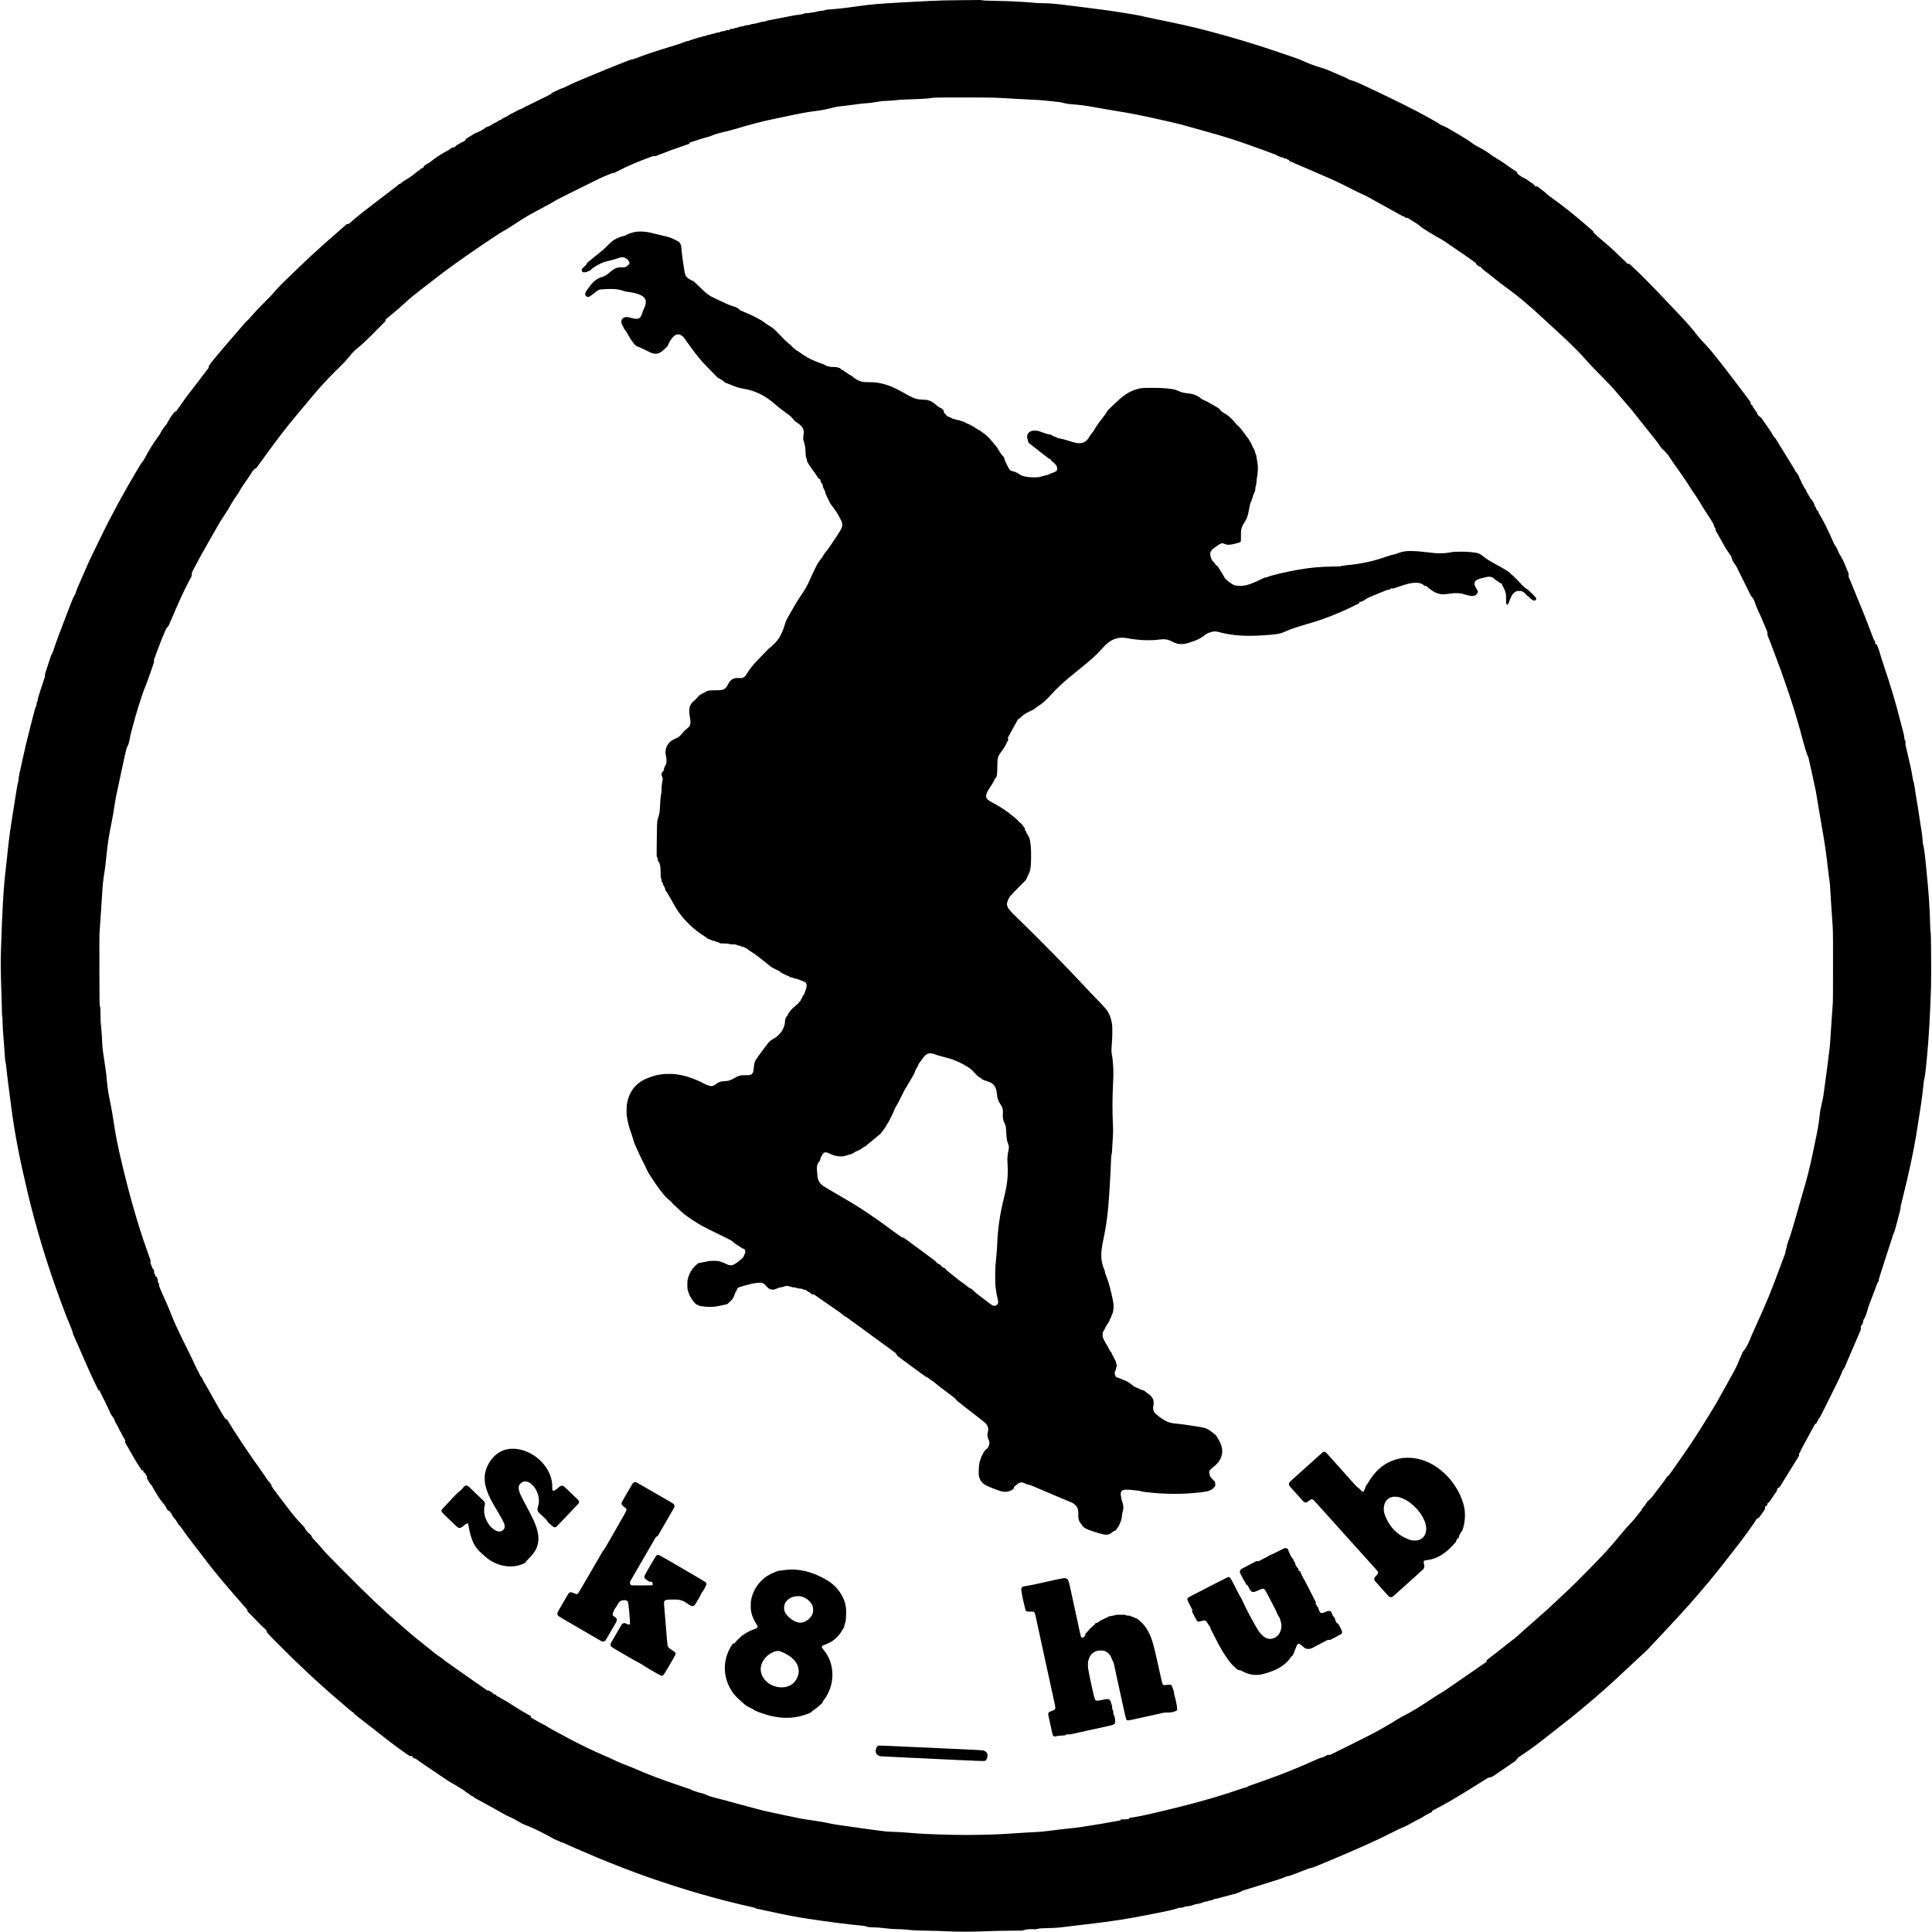 <svg height="13600pt" viewBox="152.9 168.1 13283.3 13290.9" width="13601pt" xmlns="http://www.w3.org/2000/svg"><path d="m6781.5 169.1c-57.7.3-119.4 1.2-137 1.8-91.6 3.2-145.6 5.8-278 13.1-184 10.3-220.3 13.4-324 28-88.4 12.5-140.9 18.2-196.4 21.6-8.7.5-12.7 1.2-16.5 3-6.7 3-18.8 5.4-27.4 5.4-4.5 0-12.8 1.4-23.8 3.9-35 8.2-57.4 11.7-80.4 12.8-11.4.5-14.2 1-18.2 3-7.6 3.8-19.1 6.2-37.3 7.9-9.3.9-23.5 2.9-31.5 4.6-33.3 6.8-72.5 14.4-121 23.4-28.3 5.2-53.4 10.2-55.8 11-2.3.9-4.8 1.4-5.5 1.1-.6-.2-3.3.7-5.8 1.9-6.2 3.2-15.5 5.2-26.9 6-7.5.5-12.5 1.7-24 5.5-14.6 4.8-29.1 8-45.2 9.9-5.2.6-10.8 2-14.1 3.5-6.9 3.2-18.7 5.5-27.8 5.5-5.5 0-8 .5-11.9 2.5-6.7 3.4-15.5 5.3-27.5 6.2-8.5.5-10.6 1-14.3 3.4-5.1 3.2-15.7 5.9-23.5 5.9-5.2 0-5.6.2-6.6 3l-1 3h-9.3c-5.1 0-11.1.5-13.3 1.1s-4.8 1-5.8 1-2.4 1.4-3.4 3.3l-1.5 3.3-11.6.7c-8.8.5-12.4 1.1-14.9 2.6-5 2.9-12.9 5-22.2 5.7-6.5.5-9.3 1.2-12 3-4.5 3.1-11.7 5-21.6 5.9-5.6.4-9.2 1.3-12 3-5.3 3.1-14.6 5.4-21.6 5.4-4.3 0-7 .7-11.6 3.1-4.2 2.2-7.8 3.2-12.4 3.5-8 .6-12.7 1.9-20.6 5.7-4.5 2.1-8.3 3.1-13.5 3.5-5.1.3-8.5 1.2-11.3 2.7-5.6 3.2-13.3 5.3-22.3 6.1-4.8.4-8.7 1.3-10.2 2.4-4.3 3-10.2 5.1-16.5 5.7-3.8.4-7.3 1.5-9.7 3-4.5 3-11.9 5.3-17 5.3-2.4 0-5.2.9-7.6 2.5-5.3 3.5-11 5.3-21 6.6-6.3.9-12 2.6-20.5 6.1-24.8 10.4-44.1 16.8-107.7 35.8-80.5 24.1-178.6 57.2-226.8 76.5-14.4 5.8-22.9 8-26.9 7-3.2-.8-171.9 66.2-250.8 99.7-14.3 6.1-46.5 19.5-71.5 29.8-64.6 26.6-81.3 34-117.5 51.9-21.5 10.7-34.3 16.4-39 17.5-9.3 2.3-19.9 6.9-44 19.2-11 5.6-22.4 11-25.2 12-5 1.7-5.3 2-5.3 5.1 0 1.9-.6 3.5-1.2 3.7-5.7 1.6-11.3 4.2-13.7 6.1-1.5 1.3-4.1 2.7-5.7 3.1-4.2 1-9.6 3.9-11.8 6.3-1.1 1.2-2.9 2.1-4 2.1-2.8.1-9.6 3.3-12.3 5.9-1.2 1.1-2.8 2.1-3.5 2.1-3.4 0-9.2 2.4-12.1 4.9-1.7 1.6-4.8 3.2-6.7 3.6-4.2.9-7.8 2.7-10.5 5.2-1.1 1.1-4.2 2.5-6.9 3.3-2.7.7-6.8 2.8-9.1 4.5-2.3 1.8-5.8 3.5-7.8 3.9s-5.8 2.1-8.4 3.9c-2.7 1.8-6.8 3.8-9.3 4.6-2.5.7-6.1 2.5-8 4s-5.7 3.3-8.4 4.1c-2.7.7-6.3 2.6-8.1 4.1-1.7 1.5-4.7 3-6.8 3.4-2 .4-6.2 2.2-9.3 4.1s-7.5 3.9-9.7 4.5c-2.5.7-5.5 2.6-7.6 4.7-2.1 2.2-4.2 3.6-5.3 3.4-3.3-.6-8.7 1.9-11.5 5.3-2.3 2.6-4.4 3.7-10.7 5.4-10.3 2.8-18.9 6.9-39.4 18.6-9.3 5.3-20.9 11.1-25.8 13-4.8 2-9.7 4.4-10.8 5.4-7.4 6.8-33.7 21.3-49.3 27.2-5.4 2-6.5 2.9-7.7 6-1.4 3.5-1.7 3.7-7.6 4.4-4.9.6-6.8 1.3-9.1 3.6-1.6 1.6-4.2 3.2-5.7 3.5-1.5.4-3.3 1.6-4 2.6-1.5 2.1-7.3 5.2-11.7 6.2-1.6.4-4.6 2.3-6.7 4.1-2 1.9-5.6 3.9-8 4.5s-8.8 4.2-14.3 7.9c-5.5 3.8-12.7 8.2-16 9.9-6.4 3.2-18.4 7.2-21.7 7.2-1.1 0-5 2.6-8.6 5.7-14.9 12.6-34.4 23.5-58.8 32.7-10.5 3.9-16.5 7.3-44 24.6l-31.9 20-.5 4.2-.5 4.3-32.5 17.7c-27.4 14.9-32.7 18.2-33.7 20.6-.8 1.9-2.4 3.4-4.3 4-1.7.6-3.8 2.5-4.8 4.1-1.7 3-1.9 3.1-9.4 3.1h-7.6l-9.4 7.6c-5.2 4.3-13.3 9.6-18.3 12.1-40.9 20.5-87.8 51-122.5 79.6-6.9 5.7-11.6 8.9-14.4 9.6-2.2.6-6.3 2.6-9.1 4.6-6.9 4.9-16.4 11.3-17.4 11.7-.5.2-2.5 3.7-4.6 7.8-4.2 8.4-4.8 9-9 9-7.1.1-15.4 5.9-19.7 13.9-1.3 2.4-2.4 3.1-4.6 3.1-2.3 0-5.7 2.3-14.8 10.1-24 20.4-51.6 39.8-81.1 57.1-11.1 6.4-17.2 10.7-19.3 13.3-4.3 5.5-9.7 9.1-16.2 11-4.7 1.3-6.8 2.7-11.4 7.5-3.1 3.2-9 8.2-13.2 11.1-4.3 2.9-20.5 15.2-36.2 27.4s-53 40.7-83 63.5c-101.4 77-139.7 107.4-187.6 149.1l-18.1 15.8-7.2 1c-5.9.8-8 1.6-11.4 4.4-8 6.6-119.3 104.1-149.7 131.2-71.5 63.7-126 114.3-181.5 168.5-12.1 11.8-38.9 37.5-59.5 57.1-56.4 53.6-86 84.2-111.5 115.4-5.5 6.8-25.6 27.8-46.5 48.5-47.2 47-78.7 80.4-116.9 124-8 9.1-16.3 17.7-18.7 19.2-2.5 1.6-13.7 13.8-28 30.5-13.1 15.3-40.9 47.6-61.9 71.8-103 119-164.5 192.9-164.5 197.8 0 2.4-3.7 6.7-5.7 6.7-.6 0-1.4 3.3-1.8 7.9l-.7 7.8-47.1 61c-89.2 115.2-120 156.6-161.7 217.2-16.7 24.2-15.5 23.1-22.7 21.5-1.9-.3-2.3 0-2.3 1.9 0 2.2-4.3 7.7-6 7.7-1.8 0-26 35.5-31.2 45.8-3.2 6.3-7.3 13.1-9.2 15.2-2.1 2.4-3.7 5.3-4.1 7.7-.8 4.8-.1 3.8-12.9 18.9-13.5 16.1-25.2 33.4-32.7 48.7-4.1 8.3-9.6 16.9-18.2 28.5-31.5 42.4-58.2 85.5-91.7 147.7-8.2 15.2-11.2 19.8-15.9 24.5-3.5 3.5-8.3 9.8-11.7 15.7-3.2 5.4-10.9 18.3-17.2 28.8-93.5 155-184 321.6-259 477-8.2 17-26.4 54.4-40.4 83-36.2 73.7-49.3 102.2-68.8 149-5.9 14.3-16.7 39-24 55-21.8 48-32.1 73.5-38.3 94.6-1.7 5.6-4.1 10.8-7.2 15.4-8.1 12-13.7 24.3-24.2 53.5-2.5 6.9-17.1 44.9-32.5 84.5-46 118.3-67.3 175.7-86.8 234.3-7.1 21.3-10.4 29.8-11.9 30.8-3 2.2-6.7 9.1-8.1 15.4-.7 3-9.5 30.5-19.6 61l-18.4 55.4-1.6 15.5c-1.4 13.4-2 16.2-4.5 21.1-1.7 3.1-3.6 9-4.4 13.1-.7 4-2.5 9.6-3.9 12.4-1.4 2.7-3.2 8.1-4 12-.7 3.8-2.8 9.7-4.5 13s-3.6 8.9-4.2 12.5-2.3 9-3.9 12-3.4 8.7-4.1 12.5c-.6 3.9-2.5 9.7-4.1 13-1.6 3.4-3.3 9.2-3.9 13-.6 3.9-2.1 9.1-3.4 11.6-3.6 6.7-5.6 15.5-5.4 23.2.2 5.6-.1 7.1-1.8 9-4.3 4.7-5.6 8.8-5.8 18.9-.2 9.5-.3 9.9-4 15.3-4.2 6-4.3 6.3-35.5 127-23.3 90.3-45.2 181.7-58.5 245-3.1 14.8-7.5 34.9-9.6 44.5-2.2 9.6-5.7 25.4-7.9 35-5.3 23.6-7.8 38.4-9.1 55.3-.8 9.6-1.9 16.3-3.4 20.7-3.9 11.3-6.2 23.4-13 67.5-3.6 23.6-10.9 69.5-16.1 101.9-24.5 152.2-31 198.6-40.9 292.6-3.1 28.9-6.2 57.9-7 64.5-3 24.6-11.5 101.8-13.9 126-9.9 98.2-17.5 236-24.1 436-.8 25.3-1.9 59.5-2.5 76-2.1 63.5-1.3 137.8 3 267.5 2.7 81.2 4 131.2 4 150.5 0 12.6.4 17.6 1.9 23 1.6 5.9 2 12 2.4 38 .7 35.6 2 56.7 8.2 132.5 4.4 54.4 5.5 70.2 7.6 107 1.1 20.1 3.5 37.7 6.8 49 1.1 4 2.1 11.4 2.5 19 .7 15.3 23.6 198.3 37.2 297.5 25 182.1 53.7 330.6 109.5 566 59.4 250.4 134.3 497.1 228.2 751.5 29.1 78.9 48.4 128.5 62.1 159.8 11.8 26.9 18.2 44.6 21.6 59.7 1.7 7.3 3.7 12.7 7.6 20 2.9 5.5 16.6 36.3 30.4 68.5 61.2 142 101.3 230.9 132.5 293l5.5 11h4c3.9 0 4 .1 4.6 4.1.4 2.3 2.2 6.4 4.1 9.2s3.7 6.5 4 8.1c.8 4.1 2.6 7.7 5.2 10 1.2 1.1 2.4 3.7 2.7 5.8.4 2.1 2.1 5.9 3.8 8.5 4.4 6.7 4.3 6.4 5.5 11 .6 2.2 2.4 5.5 4 7.2 1.7 1.8 3.4 5.2 4.1 8.2.7 2.8 2.5 6.5 4 8.3 1.5 1.7 3.2 5.3 3.9 8.1 1.3 5.1 4.6 11.5 6 11.5.4 0 1.3 2.4 2 5.3.7 3.2 2.4 6.9 4.3 9.1 1.8 2.2 6 10.9 10 20.9 9.8 24.4 17.5 38.1 29.2 52.1 3.8 4.5 5.7 8 7.5 13.6 3.5 10.9 7.7 19.8 18.4 38.1 11.3 19.6 15.7 28.2 18.7 36.9 1.3 3.7 3.4 7.6 5 9 3.8 3.5 7 9 7 12.2 0 2.3 17.7 33.9 24.1 43 1.5 2.1 1.9 4.5 1.9 10.8v8l19.1 34.3c38.2 68.3 58.4 102.2 84.7 142l10.4 15.9 4.8-.7c4.7-.6 4.7-.6 5.4 2.6.3 1.7.6 4.6.6 6.4 0 5.1.9 6.5 4.2 6.5 4.3 0 11.8 8.7 11.8 13.8 0 1.3 1.9 4.3 4.5 7.1l4.5 4.8v8.2c0 7.6.2 8.4 3.4 12.8 1.8 2.7 5.9 9.5 9.1 15.3 6.3 11.5 12.3 20 16 22.4 1.2.8 4.4 5.5 7.1 10.3 30.1 55.4 56.4 95.4 81.7 124.1 3.7 4.1 6.7 8.6 7.1 10.3.3 1.9 1.6 3.6 3.5 4.6 2.2 1.3 3 2.7 3.4 5.5.3 2 2.8 7.5 5.6 12.1 5 8.1 5.4 8.4 13.1 12.2 6.2 3 8 4.4 8 6 0 2.6 2.7 6.5 4.5 6.5 1.9 0 10.7 14.6 12.2 20.3 1 3.8 2.9 6.6 9.5 13.6 10.5 11.1 18 21.6 25.6 35.6 5.9 10.9 7.6 13.2 14.2 19 1.9 1.7 10.5 13.2 19 25.5 18.5 26.8 55.5 76.3 96.3 128.8 16.4 21.1 40.4 52.3 53.4 69.5 68.5 90.4 126.9 161 248 299.4l48.9 55.8 1.8 7 1.8 7 27.7 27.5c15.3 15.1 35.2 35.6 44.3 45.5 18.7 20.4 30.6 31.9 41.9 40.7 4.4 3.4 7.9 6.9 7.9 7.8 0 2 4.1 6 6.2 6 1.7 0 2.8 3.9 2.8 10.1 0 5.3 2.2 7.7 59.7 65.9 164.2 166.4 311 302.9 472.7 439.3 17 14.4 35.2 29.9 40.3 34.4 10.3 9.1 16.6 13.7 21.9 15.9 1.9.8 3.8 2.2 4.1 3.2 2.1 5.6 7.6 11.1 22.6 22.4 22.9 17.2 66.5 51.1 121.2 94.3 106.5 84.1 156 121.6 212 160.6 30.8 21.5 28 20 37.1 19.7l7.9-.3 5.3 7.5 5.2 7.5 7.3 1.5c6.8 1.5 8.4 2.4 27.2 15.9 21.9 15.8 36.9 26.1 146.5 100.1 55.7 37.6 77 51.5 84.8 55.1 11.8 5.5 15.3 7.6 42.7 25 11 6.9 24.1 14.8 29 17.5 6.1 3.2 11.2 6.9 15.6 11.3 4.6 4.6 10.9 9.2 20.8 15.1 7.8 4.6 16.9 10.8 20.1 13.7 3.3 3 6.8 5.3 8 5.3 3.6 0 9.2 3.2 10.9 6.1 1.1 2 8.1 6.4 24.6 15.5 57.9 32 71.3 39.3 94.4 51.6 13.5 7.2 37.7 20.6 53.6 29.8 47.3 27.3 56.9 32.3 84.5 44 9.2 3.9 24 11.8 46.6 25.2 18.2 10.7 36 20.4 39.5 21.7 51.2 18.5 105.6 43.9 174.9 81.7 16.8 9.1 33.1 18.1 36.3 20s7.9 3.9 10.3 4.4c4.4 1 12.4 5.5 12.4 7 0 .5.8.6 1.9.3 3.5-.9 9.8 1.6 13 5.2 2.3 2.7 3.8 3.5 6.4 3.5 4.7 0 13 2.6 21.1 6.7 19 9.6 156.7 69.4 224.6 97.6 254.4 105.6 474.8 183.1 729 256.2 116 33.4 248.7 67.1 345 87.6 12.4 2.7 16.2 3.9 19 6.1 4.1 3.2-2.5 1.7 84.5 20.2 149.5 32 192.9 40.3 283 54 138 21.1 266.5 37.5 368.5 47.1 14 1.4 19 2.3 25 4.5 14.1 5.3 20.1 6.1 54.5 7 27.3.7 37.1 1.4 67 4.9 53.3 6.2 67.3 7.2 101.5 7.7 21.2.4 37 1.1 48.5 2.4 47 5.2 76.4 6.8 152.5 8 60.3.9 90.8 1.9 131.5 4 74.4 4 169.4 3.8 280-.5 59.2-2.2 75.4-2.6 161.5-3.5l80.5-.9 7.5-2.4c18.2-6 40.8-8.3 67.5-6.8 16.3.9 17.4.8 26-1.5 17.8-4.7 27.3-5.5 75.5-6.4 56.5-1 66.3-1.9 171-15 26.1-3.3 67.8-8.2 92.5-11 159.7-18 293.2-38.4 425-65.2 24.2-4.9 63.1-12.7 86.5-17.2 64.4-12.7 88.3-18.4 115.6-27.6 10.2-3.4 13.1-4 20.6-4 11.1 0 17.6-1.4 26.3-5.5 5.9-2.8 8.5-3.4 16.7-3.9 17.1-1 44-7.6 61-15 2.1-.9 5.5-1.6 7.6-1.6 11.7 0 32.9-5.5 46.4-12.1 6.3-3 9.4-3.9 13.4-3.9 7.8 0 15.2-1.7 22-5 4.9-2.4 8.4-3.2 17-4.1 6.1-.6 11.1-1.6 11.3-2.2 1.2-3.2 5-5.4 10.6-6.1 11.7-1.4 34.6-6.9 70.5-17.3 37.1-10.6 55-15.2 67.5-17.4 3.9-.6 9.5-2.4 12.5-3.9s10.2-4.2 16-6c12.3-3.8 17.4-6.1 21.5-10 2.5-2.4 10.6-5.1 52.4-17.5 27.2-8 65.7-20 85.5-26.5 19.9-6.5 46.9-15.1 60.1-19 56.6-16.8 76.2-23.4 100.5-34 8.8-3.8 15.3-6 17.7-6 5.6 0 15.6-2.8 28.9-8.1 6.7-2.6 18.8-7.1 27-9.9 8.2-2.9 26.5-9.9 40.6-15.6 38.1-15.4 54.6-21.1 72.7-24.9 4-.8 18.8-6.3 32.9-12.1 186.1-76.9 321.9-135.9 428-186.1 13.4-6.3 47.8-23.3 76.5-37.7 54.3-27.3 66.9-33.3 94.9-44.7 11.6-4.7 23.4-10.6 38.5-19.2 28.5-16.3 54.5-30.1 71.5-38 7.5-3.6 16.8-8.7 20.5-11.5 10.7-7.9 19.3-12.9 41.8-24.2l21-10.5.3-3.7.3-3.7 27.1-14.1c81.7-42.7 141.7-78 287.8-169.6l67.5-42.2 15.8-4.3 15.8-4.3 79.7-54.5 79.6-54.6 8.8-11.3 8.7-11.3 28.3-18.8c56.2-37.3 97.3-67.8 194.3-144.1 24.2-19 57.5-45.1 74-58 111.4-86.9 207.9-167.4 313-261.4 47.8-42.7 62.7-56.5 199.2-183.9l82.2-76.7 56.8-60.7c31.2-33.4 70.8-75.7 87.8-93.8 105.6-112.6 182.4-199 269.1-303 59.6-71.4 110.3-135.2 212-267 41.9-54.2 82.6-110.5 111.8-154.5l13.6-20.6 7-3.4c3.8-1.9 8-4.5 9.3-5.9s11-15 21.5-30.1l19-27.6.3-8.2.3-8.3 7.3-5.2 7.2-5.2 1.2-7.2c1.2-6.9 1.4-7.2 5.1-8.9 4.8-2.1 14.8-14 20.8-24.6 2.5-4.3 6.5-10.3 9-13.1 2.5-2.9 6.2-8.6 8.2-12.7 2.1-4.1 6.2-10.2 9.1-13.5 9.1-10.1 13.6-18.4 14.8-27.3.6-4.2 1.3-7.9 1.6-8.2.2-.3 3.9-2.3 8.1-4.5l7.6-4 66.8-108 66.8-108-.2-8.2c-.3-8-.2-8.2 2.5-9.8 3.3-2 5.4-5.9 6.3-11.6.5-3.2 15-30.6 50.7-96l50-91.5 6.8-4.3c6-3.7 6.9-4.6 6.9-7.2 0-4.6 2.6-9.8 6-11.7 2.4-1.3 3-2.4 3-5 0-5.1 2.5-10 6.4-12.3 3.3-1.9 8.5-12 65.5-126.2 73.5-147.5 81.2-163.6 93.1-196.2 2.5-6.7 4.5-10.4 8.1-14.4 5-5.7 10-15 14.2-26.6 1.4-3.9 9.3-22.8 17.7-42 8.4-19.3 31.6-73.2 51.6-119.9l36.5-84.9-.3-11.5-.3-11.5 3.3-3.6c8-8.7 12.7-19.6 13.9-32.3.5-6.2 1.2-8.2 4.4-12.8 9.8-14.5 17.3-33.6 24.3-62 4.5-18 19.3-58.6 48.1-131.5 5.6-14.3 11.9-31.4 14-38 4.4-14.1 7.2-20.1 12.2-25.6 3.5-3.8 3.7-4.4 3.8-11.2.1-6.4 1.8-12.5 14.9-53.2 8.1-25.3 31.2-97.1 51.3-159.5 29.2-91.1 37.1-114.5 39.8-118.5 3-4.4 5.7-13.9 24-83.9 19-72.1 20.7-79.3 20.1-84.5-.6-5 .7-10.8 11.3-53.1 44.7-178.3 75.1-319 96.5-447.5 5.1-30.2 25.3-159.5 31.5-201 8-53.4 14.8-107.8 19-152.5 1.3-13.6 3-24.7 5-32.9 4.2-16.9 7.5-39.6 10.5-70.6 1.4-14.3 4.1-41.3 6-60.1 6.8-66.3 13.3-151.7 18.1-236.4 4.7-85.3 9.8-201.8 11.5-264.5 2.2-80.7.3-368.4-2.5-375.5-2.3-6-2.4-7.6-3.5-50.1-3-119.8-9.9-222.8-25-370.9-2.7-26.7-6.3-62.7-8-80-4.6-46.9-9.8-81.5-16.1-106.2-1.3-5.3-2.2-13.9-2.9-27-.7-15.7-2.3-28.5-8.4-68.8-21-138.5-30.3-196.8-40.2-253.9-4.2-24-8.2-49.6-8.9-56.9-1.3-12.5-4.5-25.4-6.6-26.7-.5-.4-.9-1.6-.9-2.7 0-1.2-.4-3.5-1-5.2-.5-1.7-2.3-11.9-4-22.6-6.3-39.9-16.5-87.4-37.5-175l-10.7-44.5.7-12.5c.6-11.1.5-12.8-1-14-.9-.7-2.8-3.7-4.3-6.4-2.2-4.4-2.7-6.9-3.2-17.6-.6-11.4-1.4-14.9-8.4-40.5-4.3-15.4-13.8-51.6-21.1-80.5-32.2-126.8-60.2-220.2-114.3-382-12.1-36-22.7-69.5-23.6-74.3-2.2-11.5-7-25.8-15.2-45.4-3.6-8.7-6.8-16.4-7.1-17.1s-2.3-1.2-4.8-1.2c-5.3 0-5.6-.5-6.4-13.5l-.6-10-3.1-.9c-3-.9-3.5-2-13.9-29.5-51.5-136.2-61-160.1-134.7-338.1l-30.5-73.5.8-8.7.8-8.7-13.8-34.3c-21.3-52.9-30.6-72.4-45.8-95.8-5.6-8.6-9.3-15.6-11.8-22.5-5.9-16.2-15.7-35.4-22.5-43.9-5.1-6.4-7.6-11.2-15.9-30.4-31.9-73.9-61.1-132.6-89.1-179.2-6.6-11-9-16-9.9-20.5-.6-3.3-1.8-6.3-2.7-6.8-7.1-4-13.4-13.9-13.4-21.2 0-3.4-.5-4.3-2.9-5.7-4.1-2.3-6.5-6.4-6.6-11.2-.1-6-15.3-35.1-20.1-38.6-5.7-4.1-12.1-13.5-20.6-30.3-4.4-8.7-10-18.3-12.4-21.3-3.7-4.5-4.6-6.5-5.6-12.5-1.2-6.7-1.5-7.3-4.5-8.6-1.9-.7-3.3-2.1-3.3-3.1-.1-2.2-1.9-4.6-4.7-6.1-1.9-1-2.3-2-2.3-5.8 0-4.2-.4-5-4.5-8.9-3.8-3.5-4.5-4.7-4.5-8 0-3.2-.7-4.4-4.5-8-3.7-3.4-4.5-4.8-4.5-7.8 0-4.6-2.2-10-8.8-21.4-3-5.3-6-12.2-7-16.1-1.1-4.1-3.1-8.7-5.3-11.7-2-2.7-5.2-7.7-7.3-11.1-2-3.4-5.7-7.9-8-10-3.1-2.7-5-5.5-6.5-9.6-1.2-3.2-2.9-7.3-3.8-9-1.7-3.5-57.3-93.6-95.9-155.7-13.2-21.2-25.7-41.7-27.8-45.5-5.2-9.5-10.9-17-15.8-20.6-3.3-2.3-5.5-5.6-10.4-14.8-8.7-16.8-19.7-33.7-43.5-67.1-11.4-15.9-24-34.1-28-40.2-6.8-10.4-8.3-12.1-18.8-20.3l-11.5-9-5.2-11.9c-4.5-10.3-6.1-12.7-11.8-18.5-4.7-4.8-6.6-7.4-6.6-9.2 0-3.1-3.2-7.4-6.9-9.3-2.1-1.2-2.9-2.6-3.9-7.4-1.5-7.3-5.6-13.2-11.7-16.7l-4.5-2.7-.2-6.1c-.1-3.4-.2-6.9-.3-7.8-.1-2.3-126.5-169.2-185.4-244.9-72.8-93.6-106-133.2-146.4-174.7-13.3-13.7-23.3-25-32.1-36.6-37.3-49-73.8-90.9-137.1-157.2-12.1-12.6-45.4-47.8-74-78-113.7-120.3-175.1-182.4-239.3-241.8l-19.2-17.9-7.8-.5c-7.8-.6-7.9-.6-8.8-3.7-.6-2.1-2-3.6-4.1-4.5-2-.9-3.6-2.6-4.2-4.3-.7-1.8-2.2-3.4-4-4.1-1.7-.6-3.5-2.3-4.2-4.1-.8-1.7-2.7-3.7-4.4-4.5-1.6-.7-16-14.3-32-30-39-38.6-77.4-72.9-144.3-129-12.6-10.5-18.8-16.5-20-19-1.3-2.7-2.6-3.8-5.2-4.5-3.2-.8-3.8-1.5-7-8.9-3.4-7.8-3.8-8.3-18.5-21.2-98.8-86.7-201.2-168.6-279.5-223.6-13.8-9.7-22.7-16.8-27.4-21.7-7.7-8.1-17.7-16.3-37.1-30.3-7.1-5.1-15.8-11.7-19.2-14.6l-6.2-5.3h-15.2l-1.4-3.4c-.8-1.9-4.3-5.8-7.7-8.8-3.4-2.9-7.2-6.3-8.5-7.5-1.2-1.2-5.2-3.6-8.8-5.3s-9.4-5.7-12.8-8.9c-3.4-3.1-7.7-6.3-9.5-7.1-1.8-.7-7-3.9-11.5-7.2-10.2-7.4-12.8-8.8-19.3-10.4-4-.9-9.1-4-22.2-13.3l-17-12.2-4.2-8-4.2-8.1-19.2-12.5c-26.5-17.4-31.4-20.7-53.9-37.1-25.5-18.4-42.5-29.6-56.1-36.8-6.5-3.4-12.3-7.3-14.3-9.5-2.4-2.6-4.7-4-7.7-4.7-2.9-.6-7-3.1-13.2-7.9-29.6-23.3-71.2-49.3-110.4-68.8-9.1-4.5-17.7-9.9-26.5-16.4-17.6-13.2-28.9-20.9-49-33.6-21-13.3-109.8-65.9-127.2-75.4-13.5-7.3-36.1-17.6-45.3-20.6-3.7-1.2-6.9-3.2-10-6.4-4.6-4.6-26.2-17.3-80-46.9-92.7-51-196.9-103.4-344-173-26.1-12.3-61.7-29.2-79-37.4-54.5-26-78.5-35.9-106.5-44-10-2.9-14.9-4.9-17.2-6.9-4.8-4.1-10.7-7.3-21.8-11.7-5.5-2.2-19.7-8.3-31.5-13.5-84.2-37-100.1-43.5-123.1-50.1-50.4-14.5-101.6-33.7-145.4-54.6-8.4-4-25-10.3-46.5-17.5-18.4-6.2-57.6-19.6-87-29.8-170.9-59-357.2-115.2-525.5-158.6-95.5-24.5-172.1-41.8-317.5-71.6-97.9-20.1-102.8-21.1-111-23.8-9-3-65.5-13.3-127-23.2-93.7-15.1-195.1-28.9-359-48.9-135.1-16.6-145.6-17.5-207.5-18.6-33.7-.5-46-1.1-52.5-2.3-11.7-2.3-115-8.8-185-11.7-14-.6-52.9-1.5-86.5-2-59.5-.9-72.5-1.6-92.9-4.5-5.5-.8-11.6-1.4-13.5-1.3-2 .1-50.8.5-108.6.9zm198.5 670.9c16.8.5 40.2 1.4 52 2 23.5 1.1 28.1 1.4 114 6.5 32.2 1.9 74.9 4.1 95 5 56.4 2.3 77.2 3.8 108.5 7.5 8.8 1.1 26.4 2.9 39 4 40.4 3.6 55.5 5.9 77.1 11.6 18.4 4.8 32.8 7 56.4 8.9 37.8 2.8 45.4 3.5 66 6.1 36 4.4 59.1 8.1 143.5 23.4 27 4.9 59.4 10.5 72 12.5 134.8 21.4 199.9 34.4 395.5 79 69.9 15.9 88.4 20.7 160.5 41.9 18.2 5.3 52.8 15.1 77 21.7 149.7 40.9 218.3 63.1 407.9 132.1 77.5 28.2 88.2 32.3 90.4 35 3.1 3.6 7.8 5.8 12.5 5.8 2 0 4 .7 4.8 1.7 2.2 2.6 9.2 5.3 16.1 6 5.2.5 6.9 1.2 9.9 3.8 4.2 3.8 11.9 5.8 17.9 4.9 3.4-.6 4-.3 5.6 2 2.3 3.6 6.4 5.6 11.3 5.6 3.9 0 4 0 4.3 4.1l.3 4 109 46.8c174.4 74.9 214 92.5 258 114.7 15.4 7.7 48.9 24.7 74.5 37.6s55.1 27.2 65.5 31.8c10.5 4.5 22.2 9.8 26 11.7 3.9 2 61.7 34.1 128.6 71.4 90.4 50.5 122.4 67.9 124.8 67.9 5 0 9.6 2.4 12 6.4l2.3 3.6h14.6l10.4 6.9c5.6 3.7 17.5 11 26.3 16.1 23 13.4 38 23.8 48.7 33.9 8.4 7.9 14.4 11.9 62.3 41.6 29.2 18 58.7 35.6 65.7 39.1 23.9 12 43.6 24.5 85.8 54.4 12.9 9.2 33.9 23.6 46.5 32 24.5 16.3 47.5 32.3 93.4 64.8l28.4 20.2 4.1 7.7c3.5 6.5 4.6 7.8 7.4 8.5 2.1.6 4 2 5 3.8 1.2 2.1 2.7 3.2 5.2 3.6 8.9 1.5 15.6 5.8 18.8 12 1 1.9 3.3 4.2 5.2 5.2 1.9.9 4.1 3 4.8 4.7 1 2.1 5.8 5.9 16.5 13.2 8.5 5.7 29.3 21.7 47.2 36.4 40.9 33.5 60.2 48.5 90 69.9 86.4 62.2 158.2 122.4 273 228.9 18.2 16.9 51.9 48 75 69.1 67.8 62.1 85.8 79.2 127.6 121 41.5 41.4 52.9 53.5 82.4 87 28.1 32 39.4 43.9 93.5 98.5 68.3 69 92.9 95.4 119.5 128 12.3 15.1 27.5 32.7 52.5 61 38.2 43.1 51.8 59.8 125 153 40.9 52.2 76.4 96.7 94.4 118.5 4.8 5.8 13.2 17.5 18.6 26.1 11.3 17.6 19.5 27.3 28 32.5 4.3 2.7 5.9 4.3 6.4 6.5.3 1.6 1.6 3.7 2.8 4.6 1.3 1 6.2 5.6 10.9 10.3 8.4 8.4 14.9 17.1 26.4 36 5.8 9.4 25.8 38.1 68.6 98.5 28.1 39.5 57.4 83.6 72.4 108.5 6.4 10.7 15 23.9 19.1 29.2 12.5 16.3 25.2 36 49.8 77.1 12.9 21.7 33.2 53.9 45 71.5 31.7 47.4 45.2 70.8 46.1 80.1.7 6.5 1.6 8.3 6 11.7 3.4 2.6 3.5 2.8 3.5 10.1s.1 7.5 6.4 18.3c3.6 5.9 15.1 26.5 25.6 45.7 30.4 55.1 45.8 80.6 61.6 101.9 3 4.1 6 9.2 6.7 11.2.8 2.6 2.2 4.2 4.4 5.2 1.8.8 3.3 2.2 3.3 3.1s1.4 6.3 3.1 12c5.3 18.1 14.9 36 25.6 47.9 3.9 4.4 12.8 21.9 54.9 108.1 44.7 91.5 50.9 103.6 55.4 108.6 13 14.3 18.3 24.9 32.6 65.8 3 8.8 9.8 24.9 15.1 35.9 12.5 26.1 22.1 48 38.8 88.1 7.5 18.1 16.1 38.6 19 45.5 5.2 12.3 5.3 12.6 4.8 20.5l-.5 8 20.2 52.5c106.7 277.3 170.3 468.7 224 674.5 12.8 49.1 21.7 77.7 32.8 105.5 2.8 6.9 5.7 14.3 6.6 16.5s12.6 55.1 26 117.5l24.5 113.5 18 108.5c9.9 59.7 21.2 126 25.1 147.5 16.6 91.7 26.2 157.5 38.5 266 2.5 22 6.5 54.2 9 71.5 2.4 17.3 4.9 36.2 5.5 42 1 10.7 7 105 9 141.5 1.4 26.4 2.4 42.1 6.5 97 6.3 85.4 6 67.4 6 322 0 181-.3 239.7-1.3 255.5-.7 11.3-3.1 45.5-5.3 76-7.4 102.9-8.8 124.4-11.4 168.7-2.7 48.8-3.6 57.9-10 105.6-2.5 18.1-5.8 45.5-7.5 61s-5.8 46.6-9.1 69.2c-3.3 22.5-8.2 59.2-11 81.5-8.7 70.7-10.9 84.1-20.9 128-11.3 50-11.6 51.5-17.5 103.5-4.9 42.7-12.8 87.7-29.6 167.5-5.5 26.1-12 57.4-14.5 69.5-20.2 98.6-41.9 184.4-71.4 282.5-10.9 36.4-14.7 49.7-35 122-30.2 107.9-46.9 162.1-66.3 215.5-4 11.1-5.6 16.9-6 22.5-.4 5.1-1.9 11.4-4.8 19.5-3 8.5-4.3 13.9-4.5 18.8-.3 5.3-1.6 10-6.4 22.8-3.4 8.9-16.9 45.1-30 80.6-70 188.3-85.9 226.9-170.3 414.3-32 71.2-31 68.9-39.3 90-13.6 34.9-29.3 62.1-48.1 83.6-5 5.8-5.3 6.4-5.3 11.7 0 4.9-.3 5.8-3.1 8.1-1.7 1.4-3.5 2.6-4 2.6s-.9 2.4-.9 5.4c0 4.7-.5 6.1-3.5 10-2.1 2.8-5.3 9.6-8 17.1-13 35.9-26.9 63.9-66 133-10.6 18.7-30.8 55.1-45 81-42.9 78.2-51.1 92.4-92.3 159-98.7 159.3-130.9 208.6-208.2 318.5-24.9 35.5-51.1 72.8-58.2 83-13.2 18.8-17.9 24.2-23.4 26.6-2.2.9-4.7 4-9.3 11.7-8 13.3-19.7 29.2-42.5 58.2-9.9 12.6-22.7 29.5-28.5 37.5-5.7 8-17 22.9-25.2 33.1-12.2 15.3-15.9 19.2-20.8 22.3-8.6 5.2-16.5 14.6-26.6 31.3-6.9 11.4-9.4 14.7-11.7 15.5-3.1 1.1-4.8 3.5-4.8 6.7 0 1.2-.4 2.1-.9 2.1s-2.6 1.5-4.5 3.4c-2.9 2.7-3.6 4.1-3.6 7.2 0 3.5-.8 4.8-7.1 11.4-3.9 4.1-15 18-24.6 30.9-12.2 16.3-21.6 27.6-31.1 37.5-30.4 31.5-49 52.6-88.7 100.6-70.6 85.4-104.7 122.8-208 228-78 79.3-112.8 114-135.2 134.7-13.2 12.2-42.4 39.6-64.9 60.9-80.7 76.5-91.6 86.4-182.9 166.2-37.4 32.7-76.8 67.7-87.5 77.7s-22.9 21.2-27 24.7c-4.1 3.6-53.2 42.2-109 85.7l-101.5 79.2.3 4.8.4 4.8-109.9 76c-201.3 139.3-185.7 128.7-209.8 142.3-14.1 8-18.7 10.9-77.5 49.7-83.4 54.9-124.7 79.6-174.8 104.7-11.7 5.8-29.2 15.7-39.4 22.2-23.3 14.9-66 40.5-94.3 56.6-68.3 38.9-128.8 70.1-290 149.5l-80 39.4-11.8.6c-11.6.6-11.8.6-13.9 3.6-2.4 3.3-7.3 5.7-11.8 5.7-2.1 0-3.9 1-6.3 3.6-3 3.3-3.9 3.7-10.7 4.4-8.7 1-26.3 7.7-57 21.8-67.3 30.9-151.3 65.9-236.5 98.5-65 24.9-150.8 55.8-179.7 64.8-20.8 6.5-33.5 11.7-42.1 17.2-4.2 2.7-6.8 3.7-9.8 3.7-2.2 0-10.5 2.2-18.7 5.1-143.7 49.9-287.8 92.1-458.7 134.4-96.5 23.9-202.4 48.7-241 56.4-26.6 5.3-78.6 14.1-83.6 14.1-.4 0-1 1.5-1.3 3.4-.7 3.8-.8 3.9-13.3 5.6-12 1.6-29.3 2.2-37 1.3l-7.1-.9-.6 3.7c-.5 3.1-1.1 3.8-3.3 4.3-9.4 2-106.9 19.3-129.5 23.1-129.7 21.4-167.4 26.9-228.3 33-19.8 2-48.1 5.1-63 7-14.8 1.9-41.2 5.2-58.5 7.4-54.4 6.9-82.9 9.4-125.5 11.1-33.4 1.3-50.9 2.3-112 6.5-108.7 7.5-166.3 9.9-272.2 11.5-105.2 1.6-227.9-.7-349.8-6.5-36.5-1.8-46.9-2.5-104-7-23.6-1.9-46.1-3.7-50-4-21-1.6-41.9-2.6-73.1-3.5-38.6-1.1-49.6-2.1-94.9-8.5-17-2.4-45.6-6.3-63.5-8.5-39.9-5-68.8-9-97-13.5-11.8-1.9-42-6.1-67-9.5-51.7-6.8-80.1-11.3-104.6-16.5-35.8-7.6-46.8-9.7-72.9-14-14.8-2.4-41.2-6.5-58.5-9-61-8.8-85.9-13.5-187-35.1-39.9-8.5-80.1-17-89.5-19-54.6-11.5-105.4-24.5-226.5-57.9-75-20.7-103.8-28.4-142-38-48.4-12.2-65.9-17.9-86.2-28.1-7.1-3.5-12.6-5.4-23.8-7.9-17.8-4-32.8-8.3-48.6-14-11.5-4.2-17.2-6.6-31.4-13.3-3.6-1.7-34.2-12.2-68-23.5-127.2-42.3-221-77.9-314.9-119.3-11.9-5.3-29.7-12.5-39.6-16.1-22.3-8.1-53.3-20.6-77-31.1-17.1-7.6-55.6-25.5-62-28.8-1.6-.9-13-5.8-25.2-11-81.9-34.5-166.2-75.4-274.3-133.2-73.6-39.3-113.5-61.4-120.1-66.7-4.3-3.5-13.7-8.8-28-15.8-26.4-13-41.5-21.3-67.6-36.9l-20.2-12.1.5-4.6.6-4.6-22.3-12c-29.8-16.1-48-27-90-54-43.9-28.3-68.4-43-88.3-53.1-13.1-6.7-15.6-8.3-15.8-10.4-.3-2.5-1.3-2.9-11.8-4.4-4.1-.6-4.9-1.2-9.4-7.5-4.8-6.5-5.2-6.7-10.9-7.8-7.1-1.4-12.8-5.1-16.5-10.9-2.3-3.6-3.3-4.3-7.2-4.9-5.5-.8-8.5-2.6-10.4-6.4-1.4-2.7-2.1-2.9-9.8-3.7l-8.3-.9-145-101.5c-110-77-147.5-103.8-155.5-111-5.8-5.3-15.4-12.7-21.5-16.5-23.8-15.1-45.5-31.7-86.4-65.9-15.8-13.1-38.3-31.2-50.2-40.2-26.4-20-53.9-42.8-97.4-81-18.1-15.9-42.7-37.2-54.5-47.4-113-96.9-204.5-184-394.7-375.9-104.5-105.3-105.5-106.4-131.8-137.6-23.5-27.9-37.9-43.9-52.6-58.5-12.8-12.7-17-18.7-18.4-26.2-.5-2.7-2.1-4.8-6.3-8.4-12.6-10.8-29.5-28.2-33.8-34.6-2.5-3.7-5.6-9.6-7-13-2.3-5.6-4.6-8.4-20.3-24.3-38.5-39-61-66.4-132.2-161-24.5-32.5-49.5-65.4-55.7-73.2-6.4-8-11.2-15-11.2-16.2 0-2.5-4.2-7.1-6.4-7.1-1 0-1.6-1.9-2.1-7.1-.6-5.7-1.3-7.7-3.5-10.2-1.5-1.8-4.6-6.4-7-10.2-5.2-8.5-6.5-10.1-11.1-13-2.5-1.6-6.4-6.8-13.4-18-5.4-8.6-18.4-27.6-28.8-42.3-105.9-148.7-185.7-268.1-239.1-357.8l-4.8-8h-4.6l-4.6.1-9.3-14.5c-19.7-30.5-38.8-63.5-74.3-128-29.4-53.4-40.5-72.9-56.8-100-13.6-22.5-18.1-31.4-18.2-35.9 0-1.5-2.2-4.7-5.9-8.7-7.4-7.8-13.2-17.4-17.1-28.3-1.7-4.6-5.1-11.2-7.6-14.7-2.6-3.7-9.3-16.7-15.4-30.2-17.3-38.2-25.9-56-70-145.2-62.3-126.1-79.2-163-105.6-231-11.9-30.9-19.2-47.8-42-98.1-10.8-23.9-23.2-51.8-27.5-62.1-7.5-17.7-7.9-19-7.9-26.2 0-8.7-1-12-5-16.1-2.7-2.8-3-3.9-4-14.4-.9-9.7-1.7-12.8-4.9-20-3.7-8.4-3.8-8.6-7.6-9.1-4.3-.5-5.2-2.1-5.4-9.3-.1-2.9-.9-4.6-3.6-7.2-3.4-3.5-3.4-3.5-3.4-12.7 0-5.1-.6-11.5-1.3-14.2-1.2-4.3-1.9-5.1-4.8-6.1-3.4-1.1-3.6-1.7-11.3-21.6l-7.8-20.4.2-9.5.2-9.5-9.6-27.5c-5.2-15.1-14.7-41.9-21-59.5-53.9-150.2-114.9-362.3-164.6-572.1-30.8-130-44.9-200.4-58.6-292.9-8.7-59-15.6-98.1-25.4-144-9.9-46.6-16.4-89.1-21.1-138-4.5-47.8-5.2-54.6-7.5-70.5-4.7-31.7-14.5-97.7-17.9-120.5-4.7-30.7-6.3-49.2-7.6-84.5-1-29.5-1.7-39.5-6.4-93-1.4-15.7-3-34.8-3.7-42.5-.6-7.7-1.3-31.8-1.4-53.6-.2-37.1-.4-39.9-2.3-45.5-4.3-12.2-4.6-26.1-4.9-265.4-.3-150.2-.1-230.5.6-240.5 6.6-93.9 8.5-122.3 11.6-167 1.9-28.6 4.6-70.5 6-93 4.7-76.5 6.9-98.4 15.5-153 5.9-38.1 6.6-43.4 12-94.5 12.6-119.5 16.3-144.6 36.9-249 10.6-53.9 13.9-72.2 18.6-105 7.4-50.9 13.5-83 32.4-169.7 6.6-30.1 14.3-65.8 17-79.3 7.2-35.6 9.8-47.6 23.2-107 10.8-48 12.4-54.3 16-61.2 10.7-20.9 17.9-44.1 19.9-64.3 1-9.9 3.4-20.3 13.7-58.5 18.9-70.8 35.3-128.4 44.3-156.5 18.9-58.8 34.4-106.2 35.1-107 .4-.6 1.9-4 3.2-7.5 1.3-3.6 5.8-14.8 10-25 9.2-22.6 16.9-43.8 34.2-94 7.3-21.2 16.1-46.2 19.5-55.5 6.1-16.7 6.2-17.2 6-26.5l-.1-9.6 18.9-50.9c28.5-76.8 39.7-105 57.7-145.9 7.5-16.9 8.1-18 16-26.6 8.2-8.8 8.3-8.9 17-29.7 65.1-153.8 99.3-228.4 136.9-297.9l12.5-23.2.7-11.8.6-11.9 14.3-28c27.2-53.4 52.7-99.7 106.8-194l56-98c16-28.1 27.1-46.1 46.2-74.5 14.9-22.2 28.5-43.8 33.4-53 16-29.7 35.7-61.1 57.1-91 5.4-7.4 11.4-16.7 13.3-20.7 8.4-16.6 18.7-32.5 47.9-74.1 9.1-12.8 19.1-27.7 22.3-33s10.5-16.8 16.3-25.5c8.3-12.4 11.2-16.1 13.8-17.2 2.4-1 3.5-2.3 4.2-4.7.8-3.2 1-3.3 5.4-3 4 .3 4.7 0 6.3-2.5 1-1.5 15.8-21.9 32.8-45.3 17.1-23.4 40.7-55.8 52.6-72 66.1-90.6 111.4-149.5 173-224.5 37.4-45.6 145.5-174.6 165.1-197 44.1-50.4 97.8-106.5 162.1-169.1 25.6-24.9 30.3-30.2 58.9-65.4 17.2-21.3 30.7-35 49.5-50.4 39.8-32.5 64.9-56.3 139-131.3l57-57.7v-10.3l21-17.3c50.4-41.6 85.6-72 120-103.5 33.4-30.7 43-38.6 107-88.6 94.8-74.1 164.8-127.1 228.5-172.9 126.6-91.1 315.5-218.4 343.8-231.7 7.9-3.7 25.2-14.4 57.5-35.6 84.9-55.8 105.8-68.1 209.7-123.2 26.7-14.1 54.8-29.7 62.5-34.5 21.9-13.7 43.1-25 84.1-45 20.8-10.2 76.2-37.7 122.9-61.1 100.8-50.5 129.9-64.2 179-84.6 18.5-7.6 27.1-10.3 33.8-10.3 3 0 9.1-2.8 26.5-11.9 61.3-32.3 138.5-65.8 220.4-95.5 23.1-8.4 23.9-8.6 32.6-8.6h9l26.4-10.4c51.1-20.2 116-43.9 174.6-63.6l30-10.2.5-4c.3-2.2.7-4.1.9-4.2.1-.1 19.9-6.6 43.8-14.4 46.4-15.2 60.3-19.3 82.5-24.7 9-2.2 18.6-5.5 27-9.1 24.1-10.5 39.2-14.9 109-31.4 12.1-2.9 34.8-9 50.5-13.7 123.6-36.5 188.5-53.4 264-68.8 17.9-3.6 56.6-11.8 86-18.1 95.3-20.5 147.8-30.2 194-35.9 47.7-5.8 71.4-10.1 116.6-21.4 38.2-9.6 44.1-10.5 95.9-16.1 15.4-1.6 43.6-5.2 62.5-7.9 40.9-5.9 56.5-7.7 80-9.1 29.5-1.8 46.9-4 79-10 26.4-4.9 34-5.7 66.6-7 14.8-.6 33.4-1.7 41.4-2.6 50.5-5.1 61-5.9 107.5-7.4 104.5-3.4 134.7-5.3 166.5-10.7 8-1.4 23.3-1.8 98.5-2.3 108.7-.9 275.1-.3 316.5 1z"/><path d="m4528.6 1762.1c-24.9 3.2-60.8 14.8-71.9 23.3-4.3 3.3-9 4.9-21.3 7.4-14.3 3-28.8 8.2-45.9 16.8-22.7 11.3-30.3 17.2-58.5 45.4-31.5 31.5-31.7 31.8-110.9 94.9-31.6 25.1-33.4 26.9-35.6 33.9-1.4 5-2.3 6.3-4.7 7.3-1.7.7-3.7 2.7-4.5 4.5-.9 1.8-2.6 3.5-3.9 3.8-1.3.4-3.2 2.2-4.1 4-1 1.9-4 4.9-6.8 6.8-6.8 4.5-9.5 8.8-9.5 15 0 5.9 1.8 10.4 5.5 13.8 2.6 2.4 3.2 2.5 13.9 2.3 10-.1 11.6-.4 14.7-2.5 1.9-1.3 7.8-3.8 13.2-5.7 10-3.4 17.8-8.8 19.2-13.2 1.2-3.6 39.8-27.5 61-37.8 16.1-7.8 29.5-12.8 44-16.2 6.6-1.5 20.1-4.7 29.9-7 9.9-2.3 27-7.3 38-11.1 11.1-3.8 22.6-7.6 25.6-8.4 7-1.8 19-1.8 25.6 0 12.5 3.3 24.9 12.5 32.5 24.2 3.7 5.8 4.4 7.6 4.7 13.1l.4 6.5-9.3 8.9c-14.9 14.1-21.5 16.4-43.9 15.3-30.9-1.5-49 6-81.5 33.7-23.7 20.2-36.9 28.3-53.8 32.8-25 6.7-44.3 18.6-64.8 39.9-11.3 11.7-20.4 23.2-34.9 44.2-15.3 22-18.7 30.3-16 38.6 1.4 4.2 7.1 10.9 11.1 13 4.5 2.3 12.6 1.8 18.4-1.2 5.9-2.9 25-17.2 39.2-29.2 11.8-10 18.9-14.9 25.7-17.5 10.5-4 81.2-7.1 108.1-4.8 24.7 2.2 44.8 6.4 63.7 13.5 7.1 2.7 12.6 3.9 22.8 5.1 60.9 7.1 103.6 22.5 118.8 43 6.8 9.2 8.6 15.2 8.6 28 0 12.9-2 21.1-9.1 37-7.9 17.6-12.3 28.7-15.4 39-10.1 32.8-20.4 41.2-47.5 38.4-8.9-.9-16-2.5-38.4-8.6-12.9-3.5-28.8-3.7-37.1-.4-7.3 2.8-14.3 8.9-17.7 15.5-2.3 4.5-2.6 6.2-2.6 14.6 0 11.3 1.8 16.5 10.6 30.6 3.1 4.9 6.4 11.4 7.2 14.5 1.3 4.3 2.9 6.8 7.4 11.5 3.2 3.3 7.4 9.2 9.6 13.4 6.3 12.2 26.3 45.6 34.7 58 8.9 13.2 21.8 29 28.5 34.8 2.5 2.3 6.9 4.8 9.7 5.8 12.5 4 29.5 11.7 62.2 28 41.8 20.8 47.2 22.7 65 22.7 9.9 0 13.1-.3 18.5-2.2 15-5.2 25.4-12.5 48.7-34.2 15-14.1 16.3-15.5 18.3-21.3 2.8-7.7 10.6-23.4 15.6-31.2 12.6-20 26.7-35 38-40.5 6.2-3.1 7.7-3.4 15.9-3.4 8.3 0 9.6.3 16.5 3.6 4.1 2 10.1 5.9 13.2 8.6 10.3 8.8 14.3 14 39.5 50.3 31.2 45 71.7 97.3 99.9 129 7.1 8 33.1 35 57.9 60l44.9 45.5 12.4 6.8c16.6 9.1 22.4 12.9 30.7 20.8 3.8 3.7 8.1 7 9.5 7.4s17.4 6.7 35.5 14c47.2 19 59.6 22.8 90.5 27.9 81.8 13.7 151.7 48.4 219.5 109.1 16.7 14.9 37.9 31.8 60.5 48.1 42.2 30.5 46.8 34.1 48.8 38.1 1.1 2.1 5.5 6.9 9.7 10.7 4.3 3.9 8.4 8.4 9.1 10.2 1.5 3.5 8.6 9.2 27.4 21.8 19.9 13.4 31.4 27 36.6 42.9 3.5 10.7 3.8 26.9.9 39.2-1.3 5.4-1.9 11.6-1.9 19 0 10 .3 12 3.6 22 8.7 26.1 11.5 43.9 12.7 79.5 1 27.1 1.8 32.4 6.5 39.2 1.8 2.7 2.4 5.2 2.8 11.4s1.1 9.2 3.6 14c5.2 10.3 21.7 34.8 39.4 58.7 16.9 22.7 26.6 37.2 30.9 46 1.9 3.9 3.7 5.5 9.9 9.3l7.6 4.7 1.2 6.9c1.5 8.7 5.1 16 10.9 21.9 4.3 4.5 4.5 4.9 4.9 11.5.5 9.5 3.8 19.1 10 28.9 4.1 6.7 5.5 10.1 6.8 16.5 2.6 12.5 5.8 20.7 18.1 45.1 6.2 12.4 12.5 25.4 14 28.9 1.7 4.1 7.3 12.3 15.5 22.9 25.9 33.7 41.4 58 57.3 89.7 11.1 22.2 13 27.9 13 38.9-.1 21.7-5.3 31.1-71.7 129.9-22.5 33.6-31.3 45.8-40.3 56-8.3 9.4-12.7 15.4-15.5 21.1-6.2 12.4-13 22-33.5 48-5.9 7.5-9.8 14.5-23.5 42-18 36.3-26.8 55.1-39.5 84.5-16 36.9-27.8 57.7-60.8 107-24.2 36-34.8 53.1-46.5 74.5-5.1 9.3-16.1 28.5-24.5 42.5-26.3 44.1-32.2 56.7-41.9 89.1-11.1 37.2-22.8 63.2-39.7 88.6-7.4 11-18.9 25.2-26.3 32.3-2.5 2.4-4.6 5-4.6 5.7s-.8 1.3-1.7 1.3c-2.3 0-7.5 4.7-14.8 13.3-4 4.7-7.4 7.5-11.4 9.5-4.4 2.1-8.5 5.8-18.7 16.7-7.2 7.7-25.2 26.4-40 41.5-41.7 42.7-59 62-77.8 86.8-8.1 10.8-22 31.8-27.6 41.7-5 8.9-12.6 15.9-21.7 20.3-8.5 4-7.8 3.9-38.3 3.2-10.5-.3-13.8 0-20.5 1.9-21.2 5.9-35.3 19.7-48.6 47.6-9.3 19.5-22.1 29.4-42.4 33-6 1-15.7 1.5-30.9 1.5-12.1 0-30 .5-39.6 1-21.4 1.1-28.1 2.9-37.2 9.9-3.5 2.6-8.8 5.6-11.8 6.6-7.3 2.4-18.1 7.8-25.5 12.8-7.7 5.2-21.7 19.3-27.8 27.9-3.1 4.3-7.2 8.4-11.5 11.5-13.2 9.4-22.4 20.1-28.7 33.6-6.2 12.9-7.8 21.1-7.8 39.2-.1 14.4.3 18.5 4.1 40.5 3 17.7 4.2 27.4 4.2 34.6 0 21-6.2 32.8-24.3 46.6-12 9.2-20.9 17.9-32.3 31.9-16.2 19.8-26.2 28.1-41.9 34.7-23.2 9.8-32.4 15.3-44 26.3-13.1 12.4-22.6 29.1-27 47.1-.9 3.5-1.8 11.5-2.1 17.8-.6 12 .2 18.8 4.7 39.5 2.8 13 3 31 .4 41-2.2 8.9-6.4 18.1-11.5 25.6-3.8 5.6-4 6.3-4 13.5v7.6l-6.5 7.5c-13 15.3-13.6 21.8-4.2 45.8l2.3 6-2.7 15.5c-4.7 26.7-6 39.9-6 59.3.1 15.7-.3 19.7-2.4 29.2-4 18.2-6.1 40-8 83-1.6 37.4-4.3 57.5-9.1 69.2-4.3 10.4-8 24-9.9 36.9-1.8 11.8-3.6 99.5-3.9 185.9l-.1 56 2.9 6.2c1.6 3.5 3.4 6.7 4.1 7.3.8.6 1 2.7.7 5.8-.6 7.1 1.3 12.7 6 17.4 3.4 3.4 4.5 5.5 6.5 12.7 5.2 19.1 6.5 30.4 6.9 63.1.5 31.2 1 36.2 4.6 41.3 1.6 2.2 1.9 3.7 1.4 7.2-1 6.2.9 12 5.3 16.8 2.8 3.1 4 5.4 4.4 8.8 1 7.4 4.5 15.6 9.6 22.3 4 5.3 4.9 7.2 5.5 12.2 1.2 10.8 3.3 15.3 10.3 22.1 4 4 6.3 7.1 6.3 8.5.1 3.4 3.6 10.5 6 12 1.1.7 9.3 14.6 18.2 30.8 29.6 54.2 42.5 75.1 63 102.5 18 23.9 31.3 39.2 55.2 63 36.7 36.7 71.8 64.4 114.4 90.5 5.7 3.4 11.3 7.6 12.5 9.1 3.4 4.6 8.7 7.5 20.9 11.3 6.7 2.1 13.3 4.9 15.7 6.6 3.6 2.6 4.9 3 10.8 3 7.4 0 13.4 2.2 16.7 5.9 1.4 1.5 3.1 2.1 6.3 2.1 7 0 12.9 1.9 17.3 5.8l4.2 3.5 26.6.8c26.1.7 33.7 1.7 41.7 5 2 .9 9 1.3 21 1.4 19.3.1 22.7.8 30.7 6 3 2 5 2.5 10.3 2.5 7.3 0 11.4 1.4 16.1 5.3 2.3 2 4.3 2.7 7.4 2.7 6.8 0 12.9 2 16.6 5.5 2.4 2.3 4.8 3.5 8.2 4 3.9.6 5.5 1.5 9.2 5.4 2.5 2.6 9.5 7.8 15.5 11.6 34.7 21.4 69.9 47.9 140.9 105.8 12.5 10.2 13.4 10.7 40 23.3 21.9 10.4 28 13.7 31.6 17.3 6.6 6.5 14.3 11.1 28.2 17.1 6.8 2.9 14.8 6.5 17.8 8.1s7.3 3.1 9.5 3.5c2.9.4 5 1.7 7.7 4.5 3.5 3.7 4 3.9 9.8 3.9 6.7 0 11.6 1.7 16.2 5.5 2.1 1.7 4.1 2.5 6.9 2.5 9.8 0 27.9 5.4 46.4 13.8 5.5 2.5 14.7 6.4 20.5 8.7 10.5 4.2 10.5 4.2 13.3 9.7 6.2 12.2 5.9 23.2-1.2 42-2.1 5.7-5.3 15.3-7.1 21.5-3.1 10.4-3.8 11.8-10.3 19.9-6.3 7.8-7.2 9.5-7.8 14.4-.7 4.7-1.3 6-4.8 9.1-3.3 2.9-4.1 4.4-4.1 7 0 4.1-3.1 9.5-5.9 10.4-1.2.3-3.9 3.2-6 6.4-5.5 8.1-13.5 16-28.6 28.1-24.7 19.8-40.9 38.8-49 57.5-1.9 4.5-5.1 9.5-7.8 12.4-8.8 9.4-11.3 17-12.6 38.6-.8 12.3-1.4 15.5-5 26.2-8.6 26.2-18.9 43.3-37 61.3-12.1 12.1-22.2 19.6-39.6 29.3-24.1 13.5-32.6 22.8-74.5 81.2-10.7 14.8-24.6 34-31 42.5-21 28.1-24.7 39-28 81.8-1.9 25.2-8.9 37-24.9 42-4.7 1.4-9 1.7-27.7 1.4-37.5-.5-53.5 3.6-80.9 20.8-9.9 6.2-25.6 13-42 18.1-1.6.6-11.3 1.4-21.5 1.9s-21.8 1.6-25.7 2.4c-13.5 2.9-25.4 8.9-36.8 18.6-12.8 10.9-27.1 15.4-40.2 12.6-3.9-.8-9.3-2.6-12.1-4s-6.2-2.6-7.5-2.6c-3.8 0-8.6-2-17.7-7.4-11-6.5-36.3-18.6-58.2-27.9-47.9-20.5-90.7-32.5-138.3-38.8-14.5-2-21.6-2.3-48-2.4-31.6 0-39.9.6-64 4.6-43.3 7.2-93.1 24.8-123.9 43.7-58.4 35.8-92.4 89.8-103.3 163.7-2.2 15-2.5 58.6-.5 74.5 5.2 41.5 14.6 78.3 33.7 130.5 4 11 7.9 22.7 8.5 26 3.6 17.6 13.3 42.9 31.8 82.5 6 12.9 13.7 29.8 17.1 37.5s10 21.2 14.7 30c14.5 27.3 27.7 54.6 31.6 65.1 3 8.2 7 15.4 21.1 37.5 29.3 46.3 44.3 68 76.8 110.9 21.9 29 43.6 52.1 62 66 5.1 3.8 9.8 8.3 12.2 11.8 5.3 7.7 15.9 18.5 22.9 23.3 3.2 2.2 13.5 11.7 23 21.2 26.6 26.6 50.9 45.8 93.8 74.2 54.4 35.9 84.3 52.4 167.4 92 41.4 19.7 74.3 36.1 95.8 47.7 14.4 7.8 17.4 9.8 21.8 14.9 8 9.2 12.6 12.4 41.9 29.5 4.6 2.7 11.3 7.4 15 10.4 5.5 4.6 7 5.5 9.1 4.9 4.5-1.3 7-1 7 .7 0 .9 1.5 3.1 3.4 5 3.3 3.3 3.3 3.4 4 15.3.7 11.5.6 12-1.4 13.1-3.2 1.7-6 7-6 11.6 0 9.6-16.2 26.4-45.3 47.2-25 17.9-32.3 21.2-46.2 21.2-10.3 0-17-2.1-35.5-11-18.2-8.8-32.1-13.7-48-17.2-9.3-2-13.3-2.2-35-2.3-27.4 0-23.5-.5-74.6 10l-31.7 6.6-6.1 4.9c-9 7.1-25.4 24.3-32.5 34-16.6 22.4-27.2 46-33.3 74.1-1.9 9.1-2.2 13.3-2.2 33.9 0 20.8.2 24.7 2.2 34 3.2 14.4 8.3 29.5 14.2 41.7 4.8 9.9 16.5 28.3 21.2 33.3 1.3 1.4 3.9 5.1 5.8 8.3 7.9 13.2 23.8 24.3 41.3 28.7 15.8 4 47.6 7.4 69.2 7.4 27.6 0 47-2.7 93.9-13l25-5.5 7.5-5.7c9.9-7.5 23.6-21.1 29.5-29.2 6.6-8.9 11-18 15.3-31.3 4.1-12.9 5-14.8 9.6-20.8 1.8-2.5 3.9-6.7 4.6-9.3 2.3-9.4 7.3-15.7 16.1-20.1 5.2-2.6 49.1-15.2 75.5-21.5 41.4-10 73.4-12.6 87.7-7.1 7.4 2.8 14.6 8.3 19.5 14.6 8.1 10.6 20.5 22 27.3 25.2 15.3 7.2 29.1 6.8 47.3-1.3 14.7-6.5 20.7-8.4 30.5-9.5 6.5-.8 12.5-2.3 18.2-4.5 16.5-6.4 28.4-6.8 44-1.3 14.1 4.9 18.7 5.9 26.9 5.9 8.3 0 16.6 2 21.9 5.2 2.7 1.6 5.9 2.1 17.5 2.8 14.5.7 18.7 1.7 24.7 6 2 1.4 4.4 2 8.2 2 6 0 15.1 3.8 16.9 7.1.5 1 1.9 1.9 3 1.9 1.2 0 3.6 1.5 5.4 3.3s5.1 3.9 7.4 4.5c2.5.8 5.2 2.7 7.3 5.1 1.9 2.2 4.6 4.3 6.1 4.7 1.6.3 3.8 1.9 4.9 3.5 2 2.7 2.6 2.9 9 2.9h6.9l27.7 19.2c15.2 10.5 34.2 23.9 42.2 29.7s30.7 21.3 50.5 34.6c47.5 31.8 68.9 47.5 84 61.6 3.1 2.9 6.6 5.1 9.2 5.8 2.3.6 6.2 2.6 8.7 4.4 2.5 1.7 79.6 58 171.4 124.9l166.7 121.8 8 11.4 8.1 11.5 96.2 71c61.2 45.1 97.2 71.1 98.6 71.1 4.2 0 14 5.9 23.3 13.9 9.2 7.9 15.6 12.2 20.3 13.6 1.4.5 8.6 6 16 12.4s18.9 15.9 25.5 21.2c12.2 9.8 92.5 70.5 104.6 79.1 7.6 5.4 16.1 14.3 18.1 18.9 1 2.4 17.4 15.7 65.8 53.3 35.5 27.6 78 60.5 94.5 73.1 30.5 23.3 41 32.4 47.1 40.6 11.7 16 14.8 34 9.3 54.2-2.6 9.7-3.5 23.9-2 31.9.7 3.5 3.3 10.5 5.8 15.6 9.9 20.8 9.4 37-2 57.1-3.4 6-5 7.7-8.8 9.6-7 3.6-14.5 12.7-23.6 28.6-10.3 18-15.2 28.7-20.2 43.7-8.3 25-11.1 43.6-11.8 78.7-.5 24.9-.3 27.8 1.7 37.5 4 19.3 11.9 33.9 25.2 46.6 9.1 8.6 17.2 14.1 31.3 20.8 18 8.7 59.9 24.9 89.9 34.7 22.8 7.5 44.4 7.6 64.8.3 10.1-3.6 20.7-9.3 22-11.8 1.4-2.8 4.9-5.6 7.1-5.6 1.8 0 1.9-1.8.1-8.1-.5-1.8 10.9-12.6 23.4-22.2 10.5-8.1 17.1-10.9 26.4-11.5 9.7-.6 17.3 1.6 32.2 9.3 7.9 4 11.9 5.5 14.9 5.5 2.3 0 7 .7 10.4 1.5s45 18.1 92.5 38.4c92.7 39.6 124.6 53.1 170.6 71.9 16.7 6.9 32.6 14.1 37 16.8 10.6 6.6 22.8 19 27.5 28.1 6.9 13.3 8.1 19.8 7.9 43.8-.1 11.5.3 24.6.9 29 2.1 16.1 8.9 30.9 19.3 42.2 2.9 3.2 5.6 7 5.9 8.4.6 2.5 2.9 4.9 14.2 15.1 10.8 9.8 56.9 27.3 108.5 41.2 26.6 7.1 31.4 8 44 8 16.5-.1 26-3.7 37.2-14 2.6-2.4 5.6-4.4 6.7-4.4 1.8 0 5.5-3.6 6.3-6.1.2-.5 3.4-1.5 7.1-2.1 5.2-.8 7.1-1.6 7.9-3.2.6-1.2 5-7.5 9.7-14.1 10.6-14.6 13.3-19.2 16.1-27.4 1.2-3.5 3.4-8.9 4.9-12 6.5-12.9 10.9-30.1 11.7-45.6.4-8.1 1.5-14.1 4-23 4.8-17.4 5.7-23.9 5.2-39.4-.4-12.5-.8-14.4-4.2-24.1-4.6-13.1-11.1-41.2-12.7-54.6-2.6-22.6 3.6-33.8 21-38.1 6.9-1.7 32-1.9 47.6-.4 6.1.6 24.1 2.7 40 4.7 22 2.7 29.8 4.1 32.4 5.6 3.7 2.1 11.4 3.2 47.6 7.2 123.4 13.5 240.2 13.7 353.5.5 51-5.9 68.9-10.4 84.7-21 7.4-4.9 20.9-19.2 22.3-23.5 1.2-3.6 1.1-8.3-.6-24.7-.6-5.7-.7-5.8-7.9-11.7-4-3.2-7.8-7.3-8.5-8.9-.7-1.7-2.7-3.9-4.5-5-6.1-3.6-10.9-11-15-23.2-4.8-14.4-5.3-24.7-1.6-31.8 3.4-6.5 10-13.1 23.1-23.1 39.1-29.8 58.4-59.9 63-98.6 3.3-27.3-6.3-63.2-24.1-90.4-2.3-3.6-5.3-9-6.7-12-5.8-12.8-14.7-23.2-26.7-31.3-3.3-2.2-9.6-7.2-14-11-11-9.5-17.9-14-30.9-20.3-19.2-9.2-19.8-9.3-103.6-22.4-51.6-8-76.6-11.3-101-13.5-42.8-3.7-58.4-7.7-85.2-21.7-27-14.1-66.1-44.4-75-58.2-7.4-11.6-9.8-26.9-6.2-41.1 2.4-9.5 2.9-28.6 1-37.4-4.2-19.6-18.6-38-40-50.7-4.5-2.7-10.6-7.4-13.6-10.5-6.6-6.7-11.8-9.6-21.4-11.5-4.9-1-11.8-3.9-22.7-9.4-8.6-4.4-20.1-9.5-25.6-11.3-9.4-3.1-10.6-3.9-19.9-12.1-23.3-20.4-37-28-81.9-45.6-17.1-6.7-31.5-12.4-32.1-12.6-.5-.3-2.9-4.4-5.3-9.2-4.2-8.5-4.3-8.9-3.8-16.7.7-10.5.8-11.2 4-16.6 1.6-2.8 3-6.9 3.4-10 .3-3 1-5.9 1.5-6.6s.7-1.7.3-2.2c-.3-.6.4-3 1.7-5.3 3.1-6 3.2-17.4.1-23.8-1.1-2.5-2.1-5.2-2.2-6-.1-3.5-2-12-3.2-14.2-.6-1.3-2.1-3.4-3.4-4.8-1.2-1.4-2.7-4.5-3.4-7s-2.6-6.2-4.2-8.2c-1.6-2.1-3.2-5.2-3.6-7-.8-4.3-3-8.6-5.7-11.2-1.2-1.1-4.2-7.4-6.7-13.9-4.2-11.3-4.5-11.7-7.7-12.3-1.9-.4-3.5-1.2-3.7-1.8-.1-.6-.8-3-1.4-5.4-.7-2.3-2.5-5.7-4.1-7.6-1.7-1.8-3-4.2-3-5.2-.1-3-3.5-9.7-6.4-12.3-1.4-1.4-2.6-2.9-2.6-3.5 0-2.5-6-13.5-10.2-18.6-2.8-3.4-5.1-7.6-6.1-11-.9-3-2.8-6.7-4.2-8.3-1.5-1.5-3.3-4.9-4-7.5-.8-2.6-2.4-6.1-3.5-7.7-5.3-7.9-5.6-9.6-5-27.6l.5-15.6 3.1-3.5c1.9-2.1 3.7-5.7 4.4-8.7.6-2.8 1.6-5.1 2-5.1 1.6 0 5.2-6.1 6.5-10.8.6-2.6 2.4-6.1 3.8-7.6 1.5-1.6 3.6-5.3 4.7-8.4 2.4-6.4 4.7-9.9 10.6-16.3 2.4-2.6 4.8-6.5 5.5-9 .7-2.4 2.5-6.1 4-8.2 1.5-2 3.3-6.1 4-9 .7-2.8 2.5-6.8 4-8.7 1.6-1.9 3.5-6 4.3-9.1s2.7-8.2 4.4-11.5c8.7-17.3 12.2-32.4 12.9-55.9.7-22.7-1.1-35.8-10.3-76.3-16.5-72.7-26.8-108-41.5-142.4-5-11.7-5.9-14.9-6.8-23.1-.8-7.9-1.8-11.4-5.9-20.8-11.7-27.1-17.2-50.2-19.3-81.2-1.7-27 1.7-64.3 9.1-99.2 26.9-126.5 37.3-206.8 47-364.5 5-81.8 9.2-163.3 10-193.5.8-32.8 1.6-41.5 5.6-56.8.8-3.3 1.9-14.8 2.4-27.5.6-11.9 1.9-35 3-51.2 4-58.7 4.4-79.9 2.6-118.5-4.3-90.6-4.2-177.5.3-271.1 2.9-58.7 3.4-86.8 2.2-116.4-1.6-37.9-4.5-67.1-9.2-93.3-4.4-24.7-4.5-27-.8-78.2 2.9-40.4 3.3-52.2 3.3-83.5 0-29.6-.3-38.9-1.7-49-4.1-28.5-10.8-51.5-21.7-73.5-8.4-17.1-17.5-31-22.7-34.5-2.4-1.6-3.9-3.5-4.1-5.1-.2-1.7-1.2-2.8-3.3-3.6-1.9-.7-3.5-2.4-4.4-4.7-1-2.2-14.1-16.4-35.1-37.8-42.7-43.5-61.2-63-111.4-116.8-63.3-67.9-99.3-105.6-182.6-191-64.3-66-243.5-244.5-271.9-271-26.4-24.5-33.8-32.1-42.8-44-4-5.2-7.6-9.7-8.2-9.9-2.7-1.1-6.5-6.3-7.5-10.2-.6-2.4-2.5-7.3-4.3-10.9-2.9-5.7-3.2-7.3-3.2-15 0-7.5.4-9.3 3.3-15.4 1.7-3.7 3.2-8.3 3.2-10 0-3.6 3.2-10.6 5.4-11.8.8-.5 3.1-4.3 5.2-8.5 3.1-6.5 5.9-10 17.3-21.8 7.5-7.7 26-27.1 41.2-43 15.3-16 33.8-34.6 41.2-41.5 10.9-10 13.9-13.3 15.3-17 .9-2.5 6.3-14.2 12-26 15.1-31.7 16.7-37.2 20.1-72.5 2.2-23 2.5-98 .5-121-2.2-24.2-5.1-45.3-7.8-56-3-12.4-11.4-29.7-18.3-38.3-4.4-5.3-5.1-6.8-5.1-10.5 0-4.9-1.9-8.1-6-10.2-2.7-1.4-2.9-1.9-3.5-10-.5-5.6-1.2-8.9-2.2-9.7-.9-.7-5.1-6.2-9.3-12.3-10.4-14.7-14.9-19.6-22.3-24.5-3.8-2.5-7.2-5.7-8.8-8.3-6.4-10.6-61.1-55.2-98.5-80.4-28-18.8-46.5-29.9-79.8-47.7-22.1-11.8-29.9-17-36.8-24.3-6.2-6.7-9-12.4-9.6-20-1.1-14.6 5.9-30.2 29.5-66 15.8-23.8 24.1-38.4 28.3-49.5 1.4-3.8 3.2-6.5 5.5-8.2 4-3.1 7.9-9.3 9.4-15.1 2.6-9.9 4.4-37.8 4.7-72.6.3-38.2 1-45.4 5.8-59.7 3.7-10.8 8.7-19.6 18.7-32.7 18.1-23.8 28.6-40.8 42-67.9l7.9-15.9-.6-9.1-.6-9.1 34.2-62.1 34.3-62.1 7.7-4.6c4.3-2.6 8.9-6.2 10.4-8.1 3.4-4.6 17-15.9 26.6-22.3 10.9-7.3 26.5-15.7 43-23.2 19.9-9.1 25.6-12.5 32-19 3.2-3.4 9.9-8.3 16.2-12.1 30.5-18.2 54.9-39.4 86.7-75 18.9-21.3 54.8-57.4 77.1-77.6 33.3-30.1 56.9-50 117.5-98.9 91.2-73.6 124.1-103.5 167.2-152 24.3-27.3 43.6-42.9 66.8-54 33.4-15.9 65.6-18.9 110-10 17.1 3.4 37.6 6.2 64.5 8.9 53.1 5.4 111.1 4.7 154.6-1.9 5.5-.8 14.9-1.5 21-1.5 21.2 0 36.4 4.2 60 16.6 14.9 7.8 29.9 13.3 42.4 15.5 4.1.7 13.8 1.3 21.5 1.3 19.6-.1 34.1-3 59-11.9 6.6-2.3 18.7-6.4 26.8-9 27.4-8.8 62.5-29 83.9-48.3 2.8-2.5 7.6-4.6 21-9.2 21.9-7.4 32.3-9.4 44.3-8.6 5 .3 12.2 1.5 16 2.6 14.3 4.2 35.5 9.2 54.5 13 82.4 16.3 170.9 18.6 299.5 8 59.8-5 75.3-8.2 105.3-21.6 41-18.4 70.2-28.5 152.2-52.4 49.8-14.6 74.2-22.3 105.8-33.4 77.4-27.3 146.2-56.5 223.5-94.8l31.9-15.8-.4-4.8-.3-4.7 7.5-.1c8.2 0 12.4-1.6 15.8-5.9 1.5-1.9 2.9-2.5 5.8-2.5 4.7 0 9.8-2.9 11.8-6.8 2.7-5.2 35.6-20.4 91.1-42.2 16.5-6.5 36.9-14.7 45.4-18.4 13.3-5.7 16.2-6.6 21.4-6.6 7.3 0 13.9-2.8 16.4-7l1.6-2.8 8.6.5c10 .6 8.5 1 58.6-16.2 45-15.5 69.1-21.2 97.5-23 10.5-.7 26.2.6 35.5 3 8.5 2.2 20.9 8.5 28.3 14.4 5.7 4.7 6.7 5.1 11.5 5.1 7.6 0 9.2.7 10.3 4.3.7 2.4 1.7 3.4 4.2 4.2 1.9.5 3.2 1.6 3.2 2.5 0 2.3 3.7 6 6 6 1 0 4.9 2.5 8.7 5.6 21.5 17.8 44.9 29 69.1 32.9 14.1 2.4 35.6 1.6 55.2-1.8 21.5-3.8 38.7-5.1 60-4.4 23.3.8 28.7 1.6 49 7.7 30.6 9.1 41.2 11.4 53.5 11.4 9 0 12-.4 16.5-2.2 16.6-6.7 26.1-21.5 21.6-33.9-.8-2.3-4.7-9.3-8.7-15.5-9.3-14.4-12.3-22.6-12.3-33.3-.1-9.5 1.8-13.9 8.7-20.2 8.5-7.8 19.9-12.1 57.2-21.4 20.9-5.3 25.2-6 33.5-6.1 16.2 0 25.7 4.1 39.6 17.2 8 7.5 11.1 9.8 22.4 15.9 3 1.6 7.3 4.8 9.4 7 3.9 4 5.6 4.8 14.4 7.1l4.4 1.1-.7 3.9c-.6 3.6-.2 4.7 3.9 10.9 9 13.5 16.8 32 21.9 52.1 1.9 7.7 2.1 11.2 2.2 37 0 27.4.1 28.8 2.4 35.2 1.3 3.8 3 6.8 3.6 6.8 2.2 0 10.3-9.8 13.5-16.3 1.7-3.4 3.6-9.1 4.4-12.7.7-3.6 2.7-8.7 4.4-11.4s3.4-6.9 3.8-9.5c.5-3.2 1.7-5.7 4-8.3 1.8-2 3.9-5.6 4.6-8 1.9-6.6 14.9-19.2 25.9-25.1l8.6-4.7h29.3l9.8 5c10.6 5.4 14.4 8.6 21.6 17.9 5 6.5 12.8 13.3 18.3 15.9 1.7.8 3.6 2.4 4.1 3.6 2.4 5 8.6 10.7 15.5 14.1 4 2 8.9 4.9 10.9 6.6 7 6 16 4.5 20.8-3.3 2.4-4 2.5-7.9.4-12.3-.8-1.8-12.6-14.5-26.2-28.3-22.5-22.7-25.9-25.7-37.7-33.5-14.5-9.7-16.2-11-18.8-15-1-1.6-3.3-3.5-5-4.2-2-.8-8.9-7.8-18.2-18.2-20-22.5-46.7-49-59.3-58.7-5.6-4.4-10.2-8.3-10.2-8.8 0-1.8-8.4-9.8-14.3-13.6-3.4-2.1-11.8-7.5-18.7-11.9-15.8-10.1-33.4-20.2-67-38.3-45.3-24.4-63.7-36.1-88.8-56.1-26.1-20.9-36.7-24.2-92.7-29.1-19.6-1.7-32.7-2.2-60.5-2.2-37.5-.1-46.5.5-73 5-25.8 4.4-36.1 5.5-59 6.1-31 .8-47.3-.5-119.5-9.1-36.9-4.5-53.4-5.8-82.1-6.3-30.9-.6-44.1.3-64.2 4.3-14.9 3-28.5 7.2-41.7 13.1-7.3 3.2-12.6 4.8-19.7 5.9-13 2-26 5.7-52.9 15.2-88.8 31.5-176 50.2-278.5 59.6-13.8 1.3-25.9 2.8-27 3.4-1 .5-4.6 1.8-7.9 2.7-5.2 1.5-13.4 1.9-59.5 2.5-85.1 1.2-145.9 6.8-230.5 21.1-75.2 12.7-194.4 40.7-211.5 49.6-5.7 3-8.2 3.7-14.7 4.1-7.4.4-8.7.9-24.3 8.7-60.8 30.4-99 44.5-131 48.5-12 1.4-32.9 1.2-44.3-.5-17.8-2.7-21.2-3.9-34.2-12.8-39.5-26.7-45-32.1-58.1-56.8-7.6-14.3-16.2-28.4-32.9-54-7.9-12-9.4-13.8-13.2-15.3-5.1-2.1-9.6-7.2-11.2-12.6-.7-2.5-3-5.5-6.7-8.9-3.1-2.8-5.9-5.1-6.4-5.1s-1.2-1-1.6-2.2c-.3-1.1-2.2-3.6-4.2-5.4-2.2-2-4-4.9-4.8-7.6-.7-2.4-2.9-9-5-14.8-3.6-9.7-3.8-11.3-3.9-21.5 0-9.8.3-11.6 2.6-16.5 5.9-12.4 16.1-21.7 45.9-41.8 26.4-17.9 32.5-19.4 49.3-12.3 12.6 5.4 19.2 6.5 34 5.8 10.2-.5 16.1-1.5 36.7-6.6 13.5-3.2 27.1-6.9 30.2-8.1 5.7-2.1 11.6-7.4 12-10.8.1-.9.3-17.2.3-36.2 0-29.4.3-35.6 1.8-42 4.5-19.4 9.8-31.2 22-49.2 16.1-23.8 22.8-42 29.7-80.3 1.7-9.4 5-25.8 7.2-36.5 3.5-16 4.7-20.1 7-23 3.5-4.5 5.4-9.3 6.3-15.5.4-2.8 2-7.5 3.6-10.6s3.4-9 4.2-13c.7-4.4 2.4-9.3 4-12.1 1.5-2.5 3.1-6.4 3.4-8.5s1.9-5.7 3.4-8c4.5-6.5 5.1-8.9 6-23.3.6-9.9 1.3-14.8 2.8-18.3 3.1-7.2 5-18.3 5.7-32.9.3-7.3 1.6-19 3-25.9 3.9-20.8 5.4-34.5 6.1-54.4.7-22.9-.7-40.1-4.9-59.9-1.7-7.7-3.4-18.8-3.8-24.6-.9-10.3-3.4-19.9-6.4-24.2-.9-1.2-1.6-3.2-1.6-4.5 0-1.2-.5-2.5-1.1-2.9-.6-.3-.8-1.5-.6-2.6.8-2.9-1.7-11.6-4.1-14.1-1.1-1.2-2.6-4.4-3.3-7.1-.7-2.8-2.6-6.6-4.4-8.5-1.7-2-3.6-5.8-4.3-8.6s-2.6-6.9-4.2-9.2c-1.7-2.3-3-4.9-3-5.7 0-2.7-3-8.9-5.5-11.6-1.3-1.4-3.1-4.5-4-7s-3.1-6.1-4.9-8-3.8-5.5-4.5-8c-.9-3-2.7-5.8-5.5-8.5-2.4-2.2-10.9-13.5-18.9-25-23.3-33.5-41.3-55.1-58.2-69.5-5-4.4-11.5-11.3-15.7-17-8.8-11.6-28.2-31.6-40.3-41.5-11.5-9.3-28.2-20.5-41.2-27.5-8.7-4.7-10.4-6-11.4-8.8-.7-2.1-2.2-3.9-4.2-4.8-1.9-.9-5.2-4.5-8-8.4-4.6-6.6-5.1-7.1-18-13.7-7.2-3.8-23.3-13-35.7-20.5-24.3-14.6-43.5-24.6-57.2-29.8-6.7-2.6-10.5-4.8-17-10.2-14.3-12-30.4-20.7-48.9-26.6-12.4-4-22-5.9-38.7-7.7-32.6-3.6-45-6.7-66.2-16.5-25.6-11.9-42.7-14.9-114.5-20.2-23.9-1.8-120.5-1.7-134.5 0-46 5.8-89.4 24.1-129.3 54.5-21.7 16.4-39.8 32.6-83.4 74.3-23.9 22.9-26.6 25.8-30.2 32.8-6.3 11.9-14.7 23.8-33 46.6-9.3 11.6-19.5 25-22.7 29.8-3.1 4.8-9.5 13.9-14.1 20.4-8.9 12.5-15.7 23.6-18.8 30.8-1.1 2.5-7 10.5-13.1 17.9-6.2 7.4-12.7 16.1-14.6 19.3-15.3 27.2-24.6 37.6-41.1 46-14 7-36 9.2-54.2 5.3-11-2.3-43.9-11.6-60.4-17.1-18-6-40.9-11.8-55.1-14-9.4-1.5-12.1-2.3-15-4.6-3.7-2.9-9-5.1-15.4-6.2-2.2-.4-5.5-1.9-7.3-3.3-1.9-1.4-6.2-3.3-9.6-4.2-5.5-1.4-6.2-2-6.5-4.3-.3-2.4-.8-2.7-5.5-3.3-19.3-2.3-30.2-5.2-55.9-15.1-22-8.4-31.4-11.1-44.2-12.4-23.3-2.5-44.3 3.5-54.1 15.5-11.6 14.1-11.9 33.6-.9 61.6l2.8 7.1 65.9 51.7c36.2 28.4 67.7 52.9 69.9 54.5 2.4 1.7 5.8 3.1 8.5 3.4 3.8.4 4.6.9 5.7 3.6 2.6 5.9 7.6 11.6 16.8 18.9 12.6 10 20.9 19.2 25 27.4 4.4 8.9 5.1 19.8 1.9 28.4l-2.1 5.5-13.7 6.7c-13.1 6.3-22.4 9.7-26.5 9.7-1.1 0-3.6 1.3-5.6 3-6.6 5.2-14.7 8.1-34.1 12-10.3 2.1-21.6 5-25.2 6.5-9.9 4-24.9 5.8-50.9 5.8-24.2 0-38.3-1.4-60.7-5.9-18.6-3.8-21-4.7-38-15-25-15.2-33.9-19.2-47.8-21.4-8.6-1.4-15.6-5.1-20.7-11-4.6-5.4-28.4-52.3-32.6-64.2-1.6-4.6-3.3-10.1-3.6-12.4-.4-2.2-2.9-7.6-5.5-12-3.8-6.4-5.4-8.1-8.2-9-3.1-1-5.1-3.9-20.9-29.7-18.4-29.9-22.1-34.8-50.9-68.2-27.5-31.7-45.8-48.8-63.3-59-3.5-2.1-8.9-6.1-12-9.1-5.5-5.2-14.4-10.4-18-10.4-1 0-3.5-1.5-5.5-3.4-3.9-3.4-9.3-6.6-11.3-6.6-.7 0-3.7-2.2-6.8-4.9-5.7-5-14.6-10.1-17.5-10.1-.9 0-3.6-1.8-6.2-4-2.5-2.1-6.4-4.5-8.8-5.1-2.3-.7-5.5-2.2-7.2-3.4-3.6-2.6-8.8-4.5-12.3-4.5-1.4 0-4.8-1.8-7.6-3.9-7.4-5.8-19.2-11-28.7-12.8-4.6-.9-9.5-2.5-10.8-3.5-3.7-2.8-11.7-4.8-21.6-5.5-7-.5-9.8-1.1-12.5-2.9-3.9-2.6-13.7-5.4-18.7-5.4-1.7 0-3.5-.4-3.8-1-1.4-2.3-15.5-9.6-24.1-12.5l-9.4-3.2-11.9-12.6-11.9-12.6-.7-7.4-.7-7.5-8.2-8c-5.5-5.4-9.4-8.4-12.1-9.2-9.7-3.1-18.3-8.8-34.7-23.3-18.5-16.4-34.2-25.2-54.6-30.8-6.2-1.7-12.2-2.3-31.2-2.9-13.1-.5-27.5-1.6-32.5-2.5-27.5-4.8-49.5-14.3-94-40.5-24.4-14.4-69.3-37.3-88-45-29.4-12-55.5-20.1-81.9-25.5-27.4-5.5-40.9-6.7-78.1-7-26.2-.2-34.7-.6-41.2-1.9-24.7-5-47-16.2-68.5-34.4-5.7-4.8-12.2-9.3-16.1-11-8.4-3.9-16.9-9.3-34.2-22.3-15.6-11.7-24.1-16.8-29.1-17.6-2.4-.4-3.4-1.1-3.4-2.3 0-2.7-6.5-7.8-10.7-8.5-2.1-.3-5.1-1-6.8-1.6-1.6-.7-5.2-2-8-3-4.1-1.5-8-1.8-22.5-1.9-30.8 0-49.6-4.5-64.6-15.2-2.6-1.8-11.5-5.4-23-9.2-54.1-18-101.7-42.5-145.8-75-6.1-4.5-14.7-10.1-19.3-12.6-11.7-6.4-22.3-15.1-36.3-30-8-8.5-16.2-16-23.8-21.7-12.9-9.6-39.8-35.8-68-66.3-24.9-26.9-40.9-40.5-59.2-50.5-5.1-2.8-14.7-9.2-21.5-14.2-43.2-32.3-89.7-56.9-167.1-88.5-15.1-6.1-17.6-7.5-19.3-10.3-1-1.8-4.6-4.8-8.2-7-3.5-2.1-7.7-5.1-9.4-6.6-2.2-2-6.3-3.8-15-6.3-24.4-7-49.1-16.8-85-33.9-11-5.2-28.8-13.6-39.5-18.6-56.5-26.7-66.2-33.4-108-74.6-13.5-13.3-31.4-30.6-39.9-38.4-12.8-11.7-16-14.1-18.5-14.1-3.9 0-10.9-3.2-12.7-5.7-.8-1.1-5.2-3.8-9.9-6.1-10.3-5-17.5-11.1-22.8-19.5-7.4-11.8-8.7-17.1-17.3-72.7-9-57.9-12.2-83.5-13.9-109-.6-9.6-1.8-21.1-2.6-25.4-3.7-19-13.3-31-29.9-37.2-2.7-1-7.8-3.5-11.2-5.6-21.7-13.1-43-20.3-89.3-30.2-14.6-3.1-37.3-8.6-50.5-12.1-43.7-11.8-68.6-15.6-100-15.4-10.4.1-22.1.6-25.9 1zm2042.9 5656.3c20.4 8 37.6 13.3 70.4 21.6 20 5 41.5 10.9 47.9 13 14.5 4.8 39.2 14.7 57.9 23.3 36 16.5 77.8 42.3 88 54.4 6.8 8 30.2 32 40.6 41.5 7.1 6.6 10 8.5 15.9 10.7 6.3 2.3 7.3 3 8 5.7.6 2.5 1.8 3.6 5.5 5.2 2.7 1.1 9.5 4 15.3 6.5s16.1 6.2 23 8.2c21.8 6.4 35.8 15.2 45.4 28.8 10.7 15.2 15 29.1 18.1 59.2 3.4 32.7 8.1 45.7 26.7 72.7 12.8 18.7 16.4 36.3 13.8 66.8-1.8 21.8 1.9 40.3 12 60.3 8.8 17.2 8.7 16.6 12 73.7 1.9 32.4 5.3 50.6 13.3 70.9 4 10.2 4.2 11 4.1 21.1-.1 7-.8 13.4-2.2 19.2-7.4 30.3-9.3 55.6-6.8 93.8 4.9 78.4-1.2 139.5-22.8 225.6-29.4 117.4-45 223.8-48.7 331.4-.6 18.2-2.1 41.5-3.5 55-3.2 31-7 72.2-8.6 94.5-1.8 24.2-1.8 107.9 0 127.5 3 33.5 8 63.8 15.3 93.4 6.1 24.7 5.2 33.6-3.9 41.8-6.8 6.1-9.7 7.3-18.7 7.3-7 0-8.7-.4-14.1-3.2-3.3-1.7-10.8-6.8-16.5-11.3s-26.1-20-45.4-34.4c-40.4-30.3-50.1-38.3-68-55.7-10.4-10.1-13.7-12.8-16.6-13.3-6.2-1.1-15.2-6.3-23-13.1-11.7-10.3-21.1-17.6-29-22.7-12.7-8-34.3-24.5-65.9-50.4-16.8-13.7-34.1-27.6-38.5-30.8-10.5-7.7-16-12.9-20.2-19.4-1.9-2.9-4.1-5.2-5.1-5.2-2.7 0-13.8-5.6-18.3-9.2-2.3-1.8-6.1-6.1-8.5-9.4-3.7-5.2-5-6.3-8.2-6.9-6.3-1.1-15-6.5-20.8-12.8-3.1-3.3-6-7-6.6-8.2-.6-1.3-49.8-38.1-109.5-82l-108.4-79.7-7.2-1c-4.3-.6-7.5-1.5-8-2.4-1.2-2.2-4.9-5.4-6.2-5.4-.7 0-2.4-1.3-3.8-3-1.5-1.6-3.9-3.3-5.4-3.6-1.6-.4-19-12.7-38.8-27.4-139.3-103.3-234.9-167.2-343.5-229.7-16.2-9.4-45.2-26.4-64.5-37.8-19.2-11.4-42.9-25.3-52.5-30.8-21.7-12.4-27.3-16.2-35.6-24-12.2-11.4-20.2-23.7-24.7-38.2-3.1-10-4.2-18.2-6.2-46-.9-12.1-1.7-23.6-1.9-25.5-.6-6.3 1.3-22.3 3.4-28.6 2.6-7.8 7.9-16.6 13.4-22.4 5-5.2 5.3-5.9 7.1-16 1.6-9.2 2.8-12.3 5.6-15.1 1.2-1.2 4.1-6.1 6.5-10.9 11.5-23.4 21.5-25.3 54.6-9.9 27.9 12.9 49 18.2 71.8 18.2 16.6 0 26.5-1.8 46-8.3 8-2.7 18.1-5.6 22.5-6.6 8.5-1.7 20.3-7.6 28.2-13.9 2.3-1.8 6.7-4.1 9.7-4.9 3-.9 5.8-2.1 6.1-2.6.9-1.5 8.1-5 10.3-5 4.2 0 23.2-11.7 31.3-19.3 4-3.7 6.6-5 14.4-7.2.6-.2 25.1-20.4 54.5-44.9l53.5-44.5 10.3-13.3c31.9-41.3 61.5-94.6 85.9-154.8 3.5-8.5 8-17.4 12.3-24 10.3-15.9 17.5-29.4 34.8-65.6 18.3-37.9 21.7-44.2 38.6-71.1 6.8-10.9 21.2-35.3 32.1-54.2 16.3-28.4 20-35.5 21.1-40.9 1.7-8.3 5.1-15.4 15.2-31.9 4.4-7.3 9-16.2 10.2-19.8 1.7-5.1 4.5-9.6 12.4-19.8 5.6-7.3 13.5-17.9 17.6-23.7 12.2-17.3 21.9-25.6 35.6-30.6 6.2-2.2 8.1-2.4 18.9-2.1 10.1.3 13.1.8 19 3.1zm-2914 2717.2c-30.7 4.4-51.2 11-72.6 23.7-36.2 21.2-66.9 57.5-85.2 100.8-5.9 13.9-11.2 30.6-13.9 44.3-2 9.7-2.3 14.1-2.3 34.6.1 25 .9 32.8 6.1 53.7 8.9 36.6 27.1 79.2 52.2 122.8 6 10.4 20.7 35.2 32.6 55 21.5 35.6 39.1 68.6 43.7 82 1.9 5.6 2.4 9 2.4 17 0 9.2-.2 10.4-3 15.3-8.4 15.3-26.4 23.1-43.5 18.8-16.9-4.2-37.8-18.4-52.7-35.6-19.2-22.2-33.1-50.4-39.4-80-1.9-8.7-2.3-13.6-2.3-29 0-16.9.2-19.5 2.7-29.3 3.4-13.5 3.4-19.6.3-26.2-3.1-6.5-3.5-6.9-41.1-42.6-17.6-16.7-40.7-39-51.5-49.5-22.1-21.5-25.7-23.9-34.5-23.2-7.5.6-11.9 4-22.3 17-5.7 7.2-11.6 13.3-17.5 18-20.4 16.3-37.6 33.2-74.2 73.3-12.1 13.2-28.8 31-37.2 39.6-15.6 16-18.3 19.9-18.3 26.6 0 7.8 2.5 10.7 41.3 47.5 20.4 19.4 44.2 42.1 52.8 50.4 17.3 16.8 21.9 19.7 30.4 19.6 7.3-.1 14.3-3.7 25.1-13 15-12.9 24.2-18.2 31.6-18.2 2 0 1.7-1.1 5.8 22 16.9 95 41.2 144.4 91.5 186 5 4.1 13.9 12.1 19.8 17.7 46.3 44 112.7 70.3 177.4 70.3 34.3 0 68.2-8.1 95.8-22.9l9-4.8.3-4.5c.3-4.2.6-4.6 3.5-5.4 2.1-.6 3.8-2 4.8-4 .8-1.7 7.1-8.5 13.8-15 67.3-64.9 80.6-133.6 44.3-228.4-14.4-37.7-27.1-63.3-79.7-161.5-21.4-39.9-29.3-57.6-34.1-76.2-3.4-13.3-3.1-27 .8-35.5 7-15.2 25.5-26.8 42.7-26.8 16.3 0 32.4 8.3 49.6 25.6 35.4 35.3 52.2 94.3 39.9 139.5-1.4 5.2-3.4 12.3-4.4 15.9-3.5 12.2-2 20.9 5.7 31 2.5 3.4 13.7 14.2 24.9 24.1 21.5 19 30.1 28.2 36.6 39.1 2.9 4.9 6.4 8.8 12.7 14 4.7 4 12.8 11 18 15.6 9.7 8.8 13.9 11.2 19.3 11.2 7.1 0 11-3.3 41.6-35.4 78.7-82.3 115.1-120.6 119.4-125.5 7.7-8.6 8.6-15.7 3-23.9-1.5-2.2-14.4-15.2-28.7-28.8s-36.5-34.8-49.3-47.1c-14.9-14.4-24.8-23.1-27.5-24.3-10.5-4.8-19.5-1.3-36.5 14.3-6.3 5.7-13.9 11.9-16.9 13.7-5.6 3.4-14.8 6.4-17.1 5.5-.7-.2-2.2-2.4-3.2-4.7-1.7-3.7-2-6.7-2-21.8 0-9.7-.5-21.4-1-26-6.5-53.7-32.4-105.7-74-148.4-44.4-45.6-98.9-74.9-160-85.7-8.5-1.6-16.9-2.2-32-2.4-11.3-.2-21.8-.1-23.5.1zm5596 21.7c-2.7 1.4-7.2 4.4-10 6.8-11.9 10.5-55.4 49.5-98 87.9-25.3 22.9-62.4 56.3-82.5 74.4-20.1 18-38 34.4-39.8 36.4-7.2 7.9-9.1 16.5-5.3 24.7 1 2.2 6.7 9.4 12.7 16 21.3 23.2 43 47.3 63.9 71 11.7 13.2 23.1 25.3 25.4 26.9 5.4 3.8 12.4 4.5 18.8 2.1 2.5-1 8.4-4.7 13.1-8.2 13.6-10.5 17-12.3 22.2-12.3 5.6 0 9.3 2.4 18.6 12.1 8 8.3 401.2 445.6 425.2 472.8 16.6 18.8 16.4 21.9-2.3 42.1-4.9 5.2-9.6 11.3-10.6 13.5-2.5 5.4-2.4 11.9.2 17.2 1.2 2.5 12.5 15.7 26.2 30.6 13.2 14.4 34.5 38.1 47.3 52.7s24.8 27.5 26.6 28.7c11.8 7.8 20.7 5.2 38.8-11.4 17.8-16.3 106.3-95.9 149.5-134.4 22.6-20.1 43.1-38.9 45.7-41.8 5.4-6 8.8-14.1 8.8-20.9 0-2.6-1.1-9.3-2.5-15-3.2-13.4-3.3-19.1-.2-22 3.2-3 6.3-3.8 24.4-6.2 8.4-1.1 21.4-3.6 28.8-5.5 49.5-12.7 96.9-43.8 145.1-95.3 21.4-22.9 23-24.9 23.7-30.5.4-2.6 1.6-6.5 2.7-8.7 1.9-3.8 8.2-9.3 11.9-10.5 1.1-.3 2.3-3.3 3.8-9.6 3.4-14.1 10.4-27.6 19.5-37.5 4.1-4.4 7.5-13.7 12.9-34.7 10-39.6 11.9-82.7 5.3-122.7-13.5-82-67.8-177.7-136.6-241-66.4-61.1-135.8-95.3-214.3-105.7-18.6-2.4-57.5-2.4-75 0-70.9 10-130.1 40.6-180.3 93.2-19.2 20.1-39.1 47.1-52.7 71.5-3.2 5.8-7.9 12.8-10.6 15.6-5.9 6.4-8.5 11.4-14.4 28.4-4.2 12.1-10.3 24-12.3 24-.4 0-3.4-1.5-6.7-3.4-4.4-2.4-8.3-6-14.8-13.4-7.3-8.4-9.9-10.7-15.3-13.3-6.3-3.1-8.8-5.7-70.7-75.3-67.8-76.1-128.3-143.9-140.1-156.9-8-8.7-14.1-13.5-18.3-14.2-1.8-.4-4.6.3-7.8 1.8zm511 309.2c73.4 12.8 162.2 95.9 189 176.8 6 18.2 7.9 30.6 7.2 47.1-1.6 38-21 64-55.2 73.8-6.8 1.9-10.4 2.3-24 2.3-18.7 0-26.1-1.4-43.1-8.1-71.4-28.1-122.5-76.8-152.9-145.7-13-29.3-16.7-43-16.7-61.7-.2-45.6 22.1-76.9 60.2-84.5 9-1.8 25-1.8 35.5 0zm-5255.6-99.5c-5.2 2.7-7.9 6.7-21.9 31-6.7 11.8-22.6 39-35.3 60.5-12.7 21.4-23.9 41.1-24.9 43.8-4.9 12.8-1.3 20.3 16 33.4 12.5 9.4 16.2 13.9 16.2 19.4 0 4.5-6.4 17.7-19.6 40.4-5.5 9.3-36.9 64.4-69.9 122.3-45.1 79.3-61.3 106.9-65.4 111.5-6.4 7.2-11.7 15.2-19.6 29.7-3.2 5.8-13.6 23.8-23 40-9.5 16.2-32 54.9-50 86-86.6 149.2-84.9 146.6-91 149.4-4.7 2.3-8.3 1.5-23.2-5.1-26.2-11.5-31.9-9.4-46.8 17.2-10.2 18.1-31.9 55.5-50.2 86.3-7.9 13.3-15.1 26.1-15.9 28.4-3.3 9.4-.8 18.7 6.6 25.1 2.4 2 20.8 13.2 40.9 24.9 53.3 30.8 174.2 101.4 213.6 124.5 18.7 11 36.4 21.2 39.4 22.7 11.2 5.7 21.7 4.3 28.8-3.9 2.1-2.3 12.9-20.2 23.9-39.6 11.1-19.5 27.2-47.2 35.8-61.6 9.3-15.6 16.4-28.8 17.7-32.7 4.1-12.6.6-20-13.5-28.6-11.6-6.9-14.1-10.3-14.1-18.9 0-6 .5-7.5 4.8-15.4 2.6-4.8 5.8-11.7 7.2-15.3 1.6-4.3 4.2-8.5 7.2-11.8 2.7-2.9 8-11 11.8-18.1 3.9-7.1 8.6-15.1 10.7-17.8 4.6-6.2 12.2-12 19.6-14.8 7.1-2.7 21.8-3.7 29.1-1.9 6.3 1.5 12.8 6.1 14.6 10.3 4.2 10.1 14.5 116.3 14.5 149.4 0 5.2 0 5.2-3.7 6.2-6.4 1.8-9.2 1.3-17.6-3.3-14.1-7.7-20.8-8.1-29.8-2-5 3.4-7.7 7.4-23.9 35.9-7.9 13.7-23.4 40.5-34.5 59.5s-21 36-21.9 37.8c-4.7 9.2-3.5 19 3.1 25.4 2.1 2 14.2 9.6 26.8 17 12.7 7.4 40.1 23.6 61 35.9 48.3 28.6 74.7 43.6 100.5 56.7 11.3 5.8 23.4 12.6 27 15.2 12.5 9.1 32.6 21.8 53.5 33.7 11.6 6.6 29.6 16.9 40 22.9 29.3 16.7 31.9 17.9 38.8 17.9 5.9 0 5.9 0 11.1-5.5 5.3-5.8 24.3-37 55.3-91 21.3-37.1 24.7-43.3 26.7-49.4 3.5-10.5 0-15.2-22.6-29.4-8-5.1-16.6-11.1-19.1-13.2-5.8-5.1-10.4-12.1-12.2-18.5-.8-2.7-2.5-20.1-4-38.5-3.7-48.1-8.7-108.5-15.5-186.7-6.5-74-6.5-75.3-1.4-82 6-7.9 16.1-9.5 59.4-9.7 30-.1 36.7.6 55 5.5 11.1 2.9 28.2 11.7 40.2 20.6 11.7 8.6 23.2 15.5 29.8 17.8 12.3 4.3 21.3-.8 31-17.6 2.4-4.1 8.9-15.1 14.5-24.4 13.2-22 17.9-30.6 21.9-40.4 2-4.8 4.9-9.8 7.2-12.3 6.1-6.7 9.4-11.9 19.4-31.4 13.1-25.5 13.2-30 .8-39.2-9.1-6.8-290.9-171.3-311.1-181.5-13.3-6.8-19.2-6.1-26.6 3.3-6.6 8.3-68.6 114.3-75.9 129.9-4.3 8.9-5.3 17-2.8 21.9 2.2 4.3 9.8 10.6 22.3 18.4l10.8 6.8h16.5l2.9 5.7c3.9 7.9 4.7 11.8 2.7 14.8-3.2 4.9-4.2 4.9-77.3 5-67.7 0-68.2 0-71-2.1-4.6-3.4-6.6-7.9-7.1-15.8l-.4-7.2 89.1-153.9 89.2-154 7.2-4.7 7.2-4.7 34.9-60.8c19.2-33.4 43.5-75.4 53.9-93.3 10.5-17.9 20.1-34.9 21.4-37.7 3.5-7.7 4.1-14.9 1.5-19.9-3.2-6.3-8.3-10.2-28.7-21.8-31.8-18.2-93.6-53.9-162.3-93.8-35.9-20.9-67.2-38.6-69.4-39.4-5.7-2-13.5-1.7-17.9.6zm4475 453.3c-3.6 1.3-14.2 6.4-23.5 11.2-36.5 19.1-57.3 29.2-66.2 32.3-6.2 2.1-12.4 5.2-18.5 9.3-5 3.4-19.8 11.4-32.7 17.9s-25.9 13.2-28.9 14.9c-5 3-5.9 3.2-14 3l-8.6-.2-26.5 14c-14.6 7.7-37.6 19.8-51.2 26.8-20.4 10.5-25.5 13.5-29.2 17.5-8.6 9.1-8.2 18 1.3 34.9 2.7 4.7 9 16.9 14.1 27.1 6.6 13.1 10.3 19.5 13 22 3.7 3.5 6.7 10.7 5.6 13.5-.3.8 2.4 3.3 7 6.5 7.2 5 7.7 5.6 12.5 15.3 14 27.9 20.3 34.7 32.4 34.7 7.1 0 15.5-2.8 37.4-12.5 26.8-11.8 32.4-12.7 39.7-6.3 5.5 4.9 12.8 18.1 64.2 116.8 16 30.8 20.1 39.6 20.7 43.9s1.5 6.2 4.6 9.6c2.2 2.3 3.9 5.2 3.9 6.4 0 3.7 2.6 8.4 6.3 11.8 3.1 2.8 4.3 5.3 8.6 18.7 7.7 23.9 10.1 39.7 8.2 55.2-4.5 37.3-25.5 65.7-55.6 75.4-38.5 12.3-70.7-5.6-106.2-59.2-8.1-12.3-33.3-56.8-57.6-101.9-15.5-28.8-36.4-71.1-46.1-93.4-4.3-9.9-10.9-23-14.6-29-10.6-17.1-17.8-30.5-34.6-64.5-17.3-35-28.7-56.6-34.6-65.2-6.1-9.2-11.5-10.7-21.9-6.5-8.4 3.5-219.3 111.5-256.4 131.4-7.1 3.8-13.6 8-15.9 10.4-3.6 3.8-3.8 4.4-3.4 8.7.6 6.2 6.2 18.7 21.4 47.7l12.5 24-.2 8.1-.2 8.2 7.3 13.8c14.5 27.7 22.3 42 24.8 45.3 2.9 3.9 9.2 7 14.2 7.1 2 0 9.6-1.8 17-4.1 7.4-2.2 15.8-4.3 18.6-4.6 10.1-1.1 14.9 3.4 27.7 25.7 5.4 9.3 8.2 13.1 11 14.9 3.4 2.3 3.7 2.8 3.7 7.2 0 4.1 1.8 8.4 12.9 30.6 29.6 59.5 53.2 103.5 72.3 135.2 13.2 21.8 35.4 54.6 47 69.6 15.6 20.1 40.6 44.7 56.3 55.5 4.2 2.9 5.9 3.4 12.4 3.8 6.6.4 8.5 1 14.6 4.5 18.9 11 44.5 20.7 64.9 24.6 21.6 4.2 48.6 4.4 69.4.6 27.5-5 72.9-20.4 104.9-35.6 37.6-17.7 71.1-44.1 91.3-71.8 4.1-5.7 8.9-12.2 10.5-14.4 1.7-2.3 4.9-5.2 7-6.4 3.6-2 4.5-3.4 9.3-14.5 2.9-6.8 8.2-20.4 11.8-30.3 8.1-22.5 12.4-31.4 16.9-35.4 7.5-6.5 15.1-2.9 39.4 18.9 12.9 11.6 17.6 13.4 34.1 13.4 14.9 0 18.6-1.3 45-15.9 11.3-6.2 36-19.3 55-29l34.5-17.7 7.8.5c7.6.5 8.1.4 13.8-2.9 3.3-2 11.6-6.2 18.6-9.5 13.6-6.4 21.9-11.1 29.8-17 2.8-2 7.7-4.4 11-5.4 10.7-3 16.5-9.2 16.5-17.7 0-6.5-3.3-14.8-14.7-36.7l-9.7-18.7-7.3-4.9c-4-2.7-7.3-5.4-7.3-6s-2.2-5.5-5-10.9c-4-7.8-5-10.8-5-14.7 0-4.7-.3-5.2-5.9-10.7-6.5-6.4-11.6-15.4-15.6-27.9-2.9-8.8-5.9-12.5-12.2-14.9-7.3-2.8-14.9-1.6-29.9 4.9-21.8 9.3-29.2 10.7-35.5 6.4-5.4-3.6-10.7-15.2-15.8-34.3-.9-3.2-1.8-4.5-4.1-5.4-4.3-1.8-6-4.7-6-10.2 0-4.1-.3-4.8-1.9-4.8-4.7 0-5.1-.8-5.1-10v-8.8l-6.9-12.9c-3.7-7-18.3-35.8-32.4-63.8-27.5-54.8-37.9-74.5-51.7-98-5.1-8.7-9.1-16.7-9.4-19-.4-2.2-2.6-7.7-4.9-12.3l-4.2-8.2h-8.4l-.6-4.8c-1.4-10.8-1.4-10.9-7.3-16.4-7.7-7.1-16.6-24.5-16.9-32.7-.1-5-.3-5.5-3.3-6.9-3.9-1.9-6.4-7.1-5.5-11.3.6-2.6 0-3.7-4.6-8.7-11-11.9-18.9-26.2-29.4-52.7-3.7-9.4-7.2-17.6-7.8-18.3-1.8-2.3-8.5-5.2-12.9-5.8-3-.3-6.2.2-10.9 1.9zm-3405.4 146.4c-13.3.7-37.2 3.5-50 5.8-7.4 1.4-16.6 2.5-20.4 2.5-6.6 0-8.2.5-29.3 9.6-12.3 5.3-27.2 12.1-33.2 15.2-58.8 30-106.3 88.9-124.1 153.8-6.5 23.6-7.9 35.1-7.9 61.9 0 26.1.8 33 6.5 55.5 5.4 20.7 16 44.4 29.6 66 8.5 13.5 10.6 17.9 10.7 22.9.1 3.8-.3 4.7-3.7 7.6-3.5 3-7.4 4.8-31.7 14.1-25.2 9.6-55.1 26.9-76.5 44.1-11.6 9.3-34.7 32.8-42 42.6l-5 6.7-5-.2-5-.3-6.5 9.6c-39.5 58.2-56.4 128.3-47.4 196.7 6.7 51.5 29.1 103.8 61.9 144.5 10.6 13.1 27.8 30.5 40.6 40.9 5.2 4.2 13.9 12.1 19.5 17.5 5.5 5.4 14.3 12.8 19.5 16.5 9.6 6.9 29.2 17.5 40.9 22.2 3.5 1.5 7.6 3.7 9 5 7.4 7 17.7 11.8 51.4 24.1 96.6 35.1 179.2 43.6 260.3 26.9 24.1-4.9 65.8-18 78.8-24.7 5.6-2.9 10.4-6.4 16-11.9 4.7-4.6 11.5-9.9 16.6-12.9 10.6-6.3 17.6-11.8 39-31 13.8-12.4 16.9-15.7 16.9-17.8 0-3.9 2.5-8.2 11.7-20.2 18.8-24.7 36.6-60.9 45.2-91.9 15.4-56.1 13.8-116.6-4.4-169-9.9-28.4-23.5-52.5-43.1-76.7-12.4-15.3-14.6-19-14.2-24.4.4-6 4.6-8.9 20.4-14.5 15.9-5.6 36.7-15.5 48.2-23 32.1-20.8 59.3-52 80.3-91.8 4.9-9.3 5.9-12.1 5.9-16.2 0-6.5 1.6-11.9 5-17.4 2.5-4 3-6.3 4.5-20.5 2.3-20.9 3.1-64.7 1.6-80.2-3.2-31.9-12.2-60.7-27.3-87.8-22.7-40.9-54.1-74.9-92.1-99.8-22.2-14.7-59.1-33.8-88.7-46-60.6-25-124.7-37-182.5-34zm84.2 185.2c29.4 7.6 58.6 30.1 71.7 55 6.5 12.5 8.1 19.7 8.1 36.6 0 16.6-1.3 23.1-6.4 33.5-5 10.1-10.2 17.1-18.6 25.5-18.1 17.9-42.6 29.5-62.4 29.5-42.5-.1-99.9-44.7-110.6-85.8-3.2-12.7-1.4-32.1 4.4-45.5 8.9-20.6 29.9-38.2 55.1-46.2 18.7-5.9 42.2-6.9 58.7-2.6zm-140.7 379.1c37.1 15.2 63.3 31.4 83.6 51.5 43.3 43 50.1 97.3 18 145.5-22 33-58.7 50.4-102.9 48.7-39.2-1.5-76.2-17.2-102.8-43.7-21.7-21.6-33.9-47.4-35.6-75.5-3-50.4 34.5-102.8 89.2-124.5 13.8-5.5 21-7 31-6.7 7.9.3 10.3.9 19.5 4.7zm1943.4-504.8c-10.1.8-42.2 7.3-91.4 18.5-108 24.4-127.7 28.6-166.3 35l-22.9 3.7-4.5 6.1c-2.5 3.3-4.9 7-5.3 8.1-1.4 3.6 3 35.1 8.6 61.9 3.5 16.7 20.4 86.7 21.4 88.5 1.5 2.7 5.4 5.7 9 6.9 2.2.7 10.9 1 23.5.8 17.5-.2 20.4 0 23.2 1.6 4.3 2.3 7.7 8.5 10.2 18.2 1.7 6.7 128.2 588.3 135.7 623.5 2.9 14 3.3 23.7.9 27.7-2.8 4.8-7.7 7.3-28.8 14.8-13.9 4.9-18.7 9.8-18.7 19.2 0 3.1 3.7 21.8 9 45.1 4.9 21.8 11.4 51.4 14.5 65.7 3 14.3 5.9 27.5 6.5 29.4 2.5 8.5 8.9 14.1 16.3 14.1 2 0 8.7-1.3 14.9-2.9 10-2.5 13.8-2.9 32.8-3.5 19.1-.7 21.7-.9 23.5-2.6 4.9-4.6 10.9-6.1 23.3-5.9l11.7.1 119-26.1c65.5-14.4 127.3-27.9 137.5-30.2 37.5-8.2 44.7-11.1 49.8-20.4 2.3-4.1 2.2-20.4-.1-35.3-1.4-8.9-2.4-12.2-4.8-16-4.4-6.9-6.2-14-5.8-23 .3-6.9.1-8.2-2.3-12.2-4-6.7-6.1-16-6.1-27.2 0-8.1-.3-10-1.8-11.4-2.1-1.9-4.5-8.8-5.4-15.9-.9-6.7-3.1-11.8-6.3-14.8-1.5-1.4-3.5-3.6-4.4-5-4.9-7-13.8-7.3-41.2-1.3-46.1 10.2-53.4 9.7-59.7-3.8-5.4-11.6-37.6-158-45.5-207.1-2.2-13.7-2.5-40.7-.5-51.5 4.4-24.5 16.3-46.2 31.9-58.5 7.8-6.2 17.1-10.9 27.7-14.1 8.2-2.5 10.5-2.8 25.5-2.8 14.3-.1 17.6.2 24.3 2.2 26.7 7.7 43.4 25.5 54.2 57.7 1.5 4.3 3.7 9.3 5 11 4.3 5.6 7.3 13.8 10 27 1.4 7.1 11.1 51.9 21.5 99.5s27.9 127.5 38.9 177.7c13.3 61.1 20.7 93 22.4 96.7 3 6.6 6.3 8.6 14.1 8.6 7.2 0 34.6-5.8 182.6-38.7l65.5-14.5 24-.8c25.6-.8 29.2-1.4 49.6-7.9 6.9-2.2 10.3-3.9 12.4-6.2 2.9-2.9 3-3.4 2.9-12.2-.2-14.7-11.5-70.7-18.4-90.8-2.2-6.2-3-10.5-3-15.4 0-7.7-2.1-16.8-5.4-23.4-1.3-2.5-2.1-5.2-1.8-5.9.2-.8-.3-2.8-1.2-4.5-.9-1.8-2.9-6.8-4.6-11.3-3.7-9.9-7-13.4-13.5-14.2-2.6-.2-13.1.6-23.4 1.8-18.6 2.3-18.8 2.3-22.7.4-7.2-3.5-8.7-8.5-23.9-77.9-34.3-156.8-44.3-197.5-57.6-236.1-16.2-46.9-39.1-85.5-67.6-114-13.7-13.8-35-30.4-39-30.4-4.3 0-10-2.5-12.8-5.5-2.6-2.7-4-3.3-9.1-3.7-6.4-.6-12.7-3.2-15.8-6.7-1.6-1.8-3-2.1-10.2-2.1-10.3 0-21.9-2.2-29.1-5.5-5.2-2.3-5.9-2.4-12.7-1.4-4.6.8-12.4.9-22.1.4-20.8-1-20.2-1-28 1.8-4 1.5-14.3 3.6-24.2 5.1-19.4 2.8-29 5.7-36.3 11-2.7 2-9.2 5.2-14.2 7.2-16.8 6.6-32.5 15.3-46.5 25.6-4.8 3.6-7.4 4.7-11.5 5.2-2.9.4-5.9 1.1-6.7 1.6-.8.4-3.3 3.9-5.5 7.6-3.3 5.3-4.9 7-7.6 7.9-2.3.7-4 2.2-4.9 4.2-.8 1.9-2.6 3.4-4.7 4.2-2.3.8-3.6 2.1-4 3.8-.4 1.6-1.9 3-4.1 3.9-2.3 1-3.8 2.5-4.5 4.5-.7 1.9-2.2 3.5-4.4 4.4-2.5 1-3.6 2.2-4 4.3-.4 1.9-1.5 3.2-3.5 3.9-1.9.7-3.5 2.4-4.4 4.7-.9 2-2.1 3.6-2.9 3.6-1.8 0-4.3 3-5.1 6.2-.6 2.2-1.3 2.8-3.4 2.8-4.1 0-5 1.2-5.7 7.5-.5 4.3-1.6 7.4-3.9 11-1.7 2.7-4.3 6.6-5.6 8.7-2.8 4.4-6.6 6.8-10.9 6.8-3.5 0-7.9-2-10-4.5-2.8-3.3-5.9-17.4-58.1-259-22.5-104.1-23.2-107.5-26.6-118.5-6.9-23-14.7-28.7-36.9-26.8zm-1273.4 1151.9c-5.5 1.7-8.4 4.4-11.7 10.6-5.1 9.8-6.7 15.9-6.8 25.8 0 7.6.4 9.9 2.6 14.5 4.7 10.1 11.4 15.9 23 19.8 9.1 3.2-24.8 1.4 397.4 21.2 24.2 1.1 90.8 4.3 148 7 108.7 5.2 168.8 7.3 176.6 6.1 7.3-1.1 11-3.9 14.7-10.9 7.3-13.6 9-30.1 4.2-40.9-4.3-9.8-15.1-17.7-28.4-20.8-4.4-1-38.6-3-113.7-6.5-288.7-13.4-459.1-21.2-516.4-23.5-34.6-1.3-68.2-2.7-74.5-2.9-6.7-.3-12.9-.1-15 .5z"/></svg>